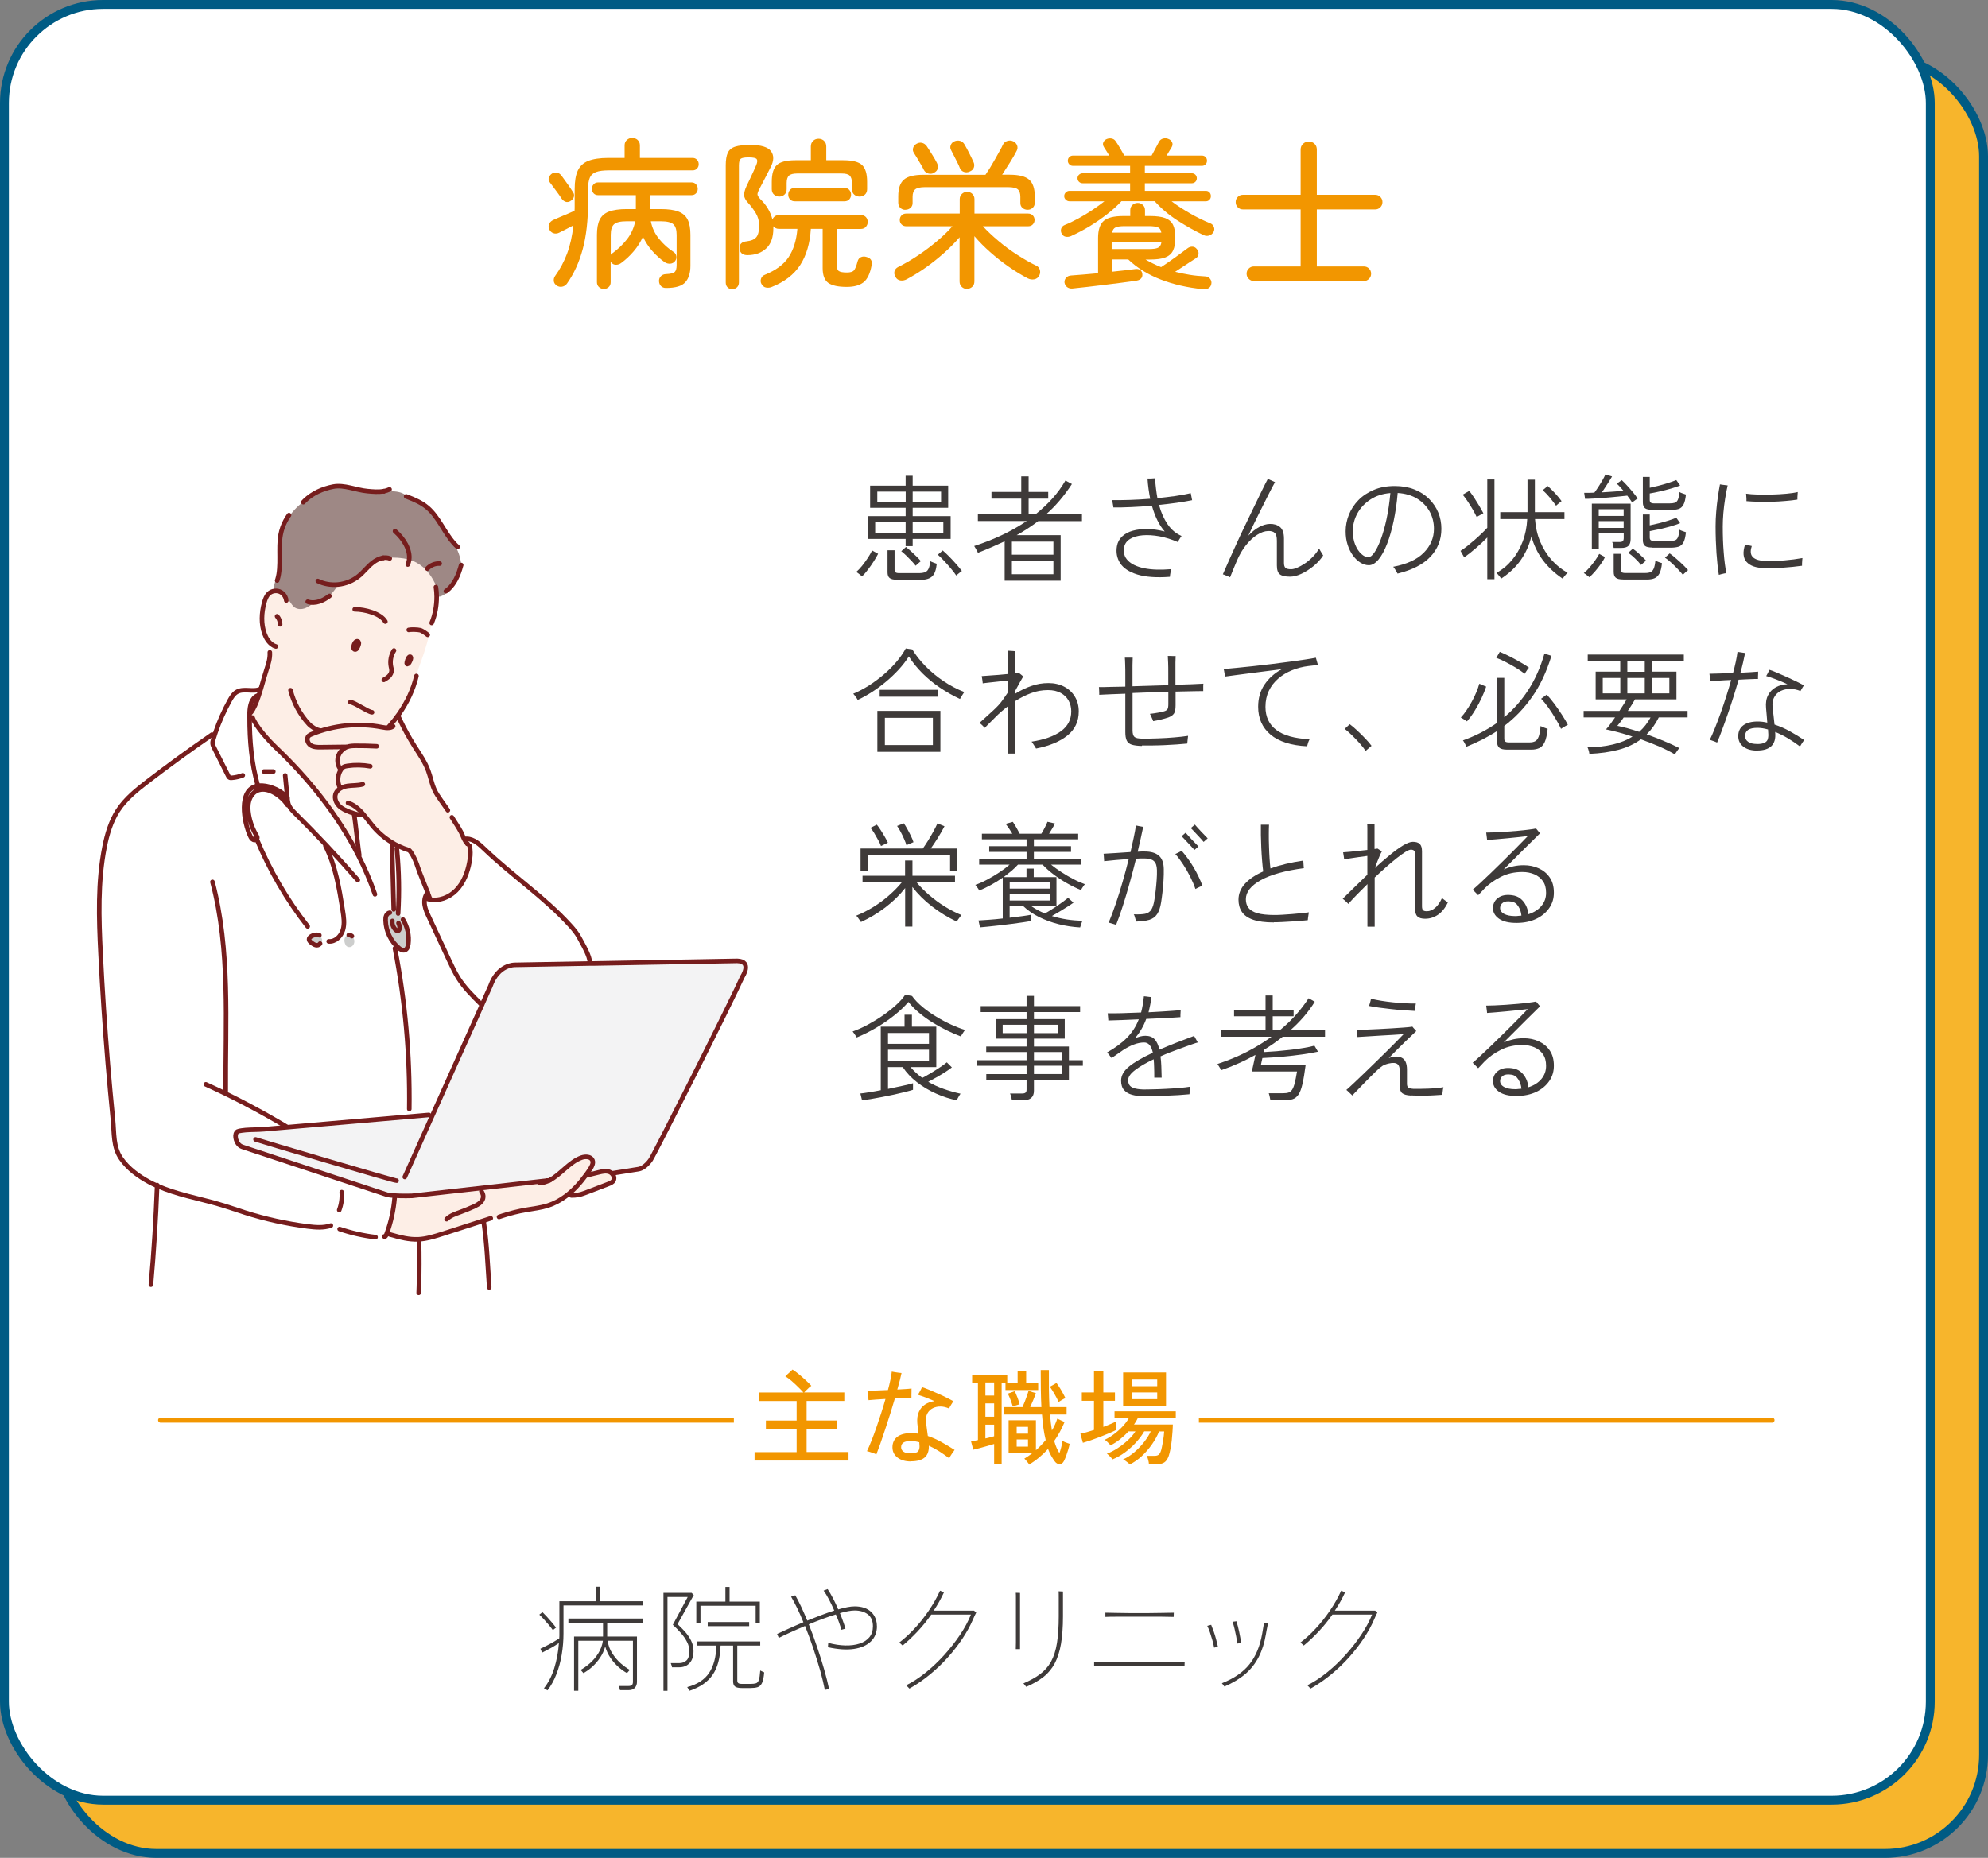 <?xml version="1.0" encoding="UTF-8"?>
<svg id="_レイヤー_2" data-name="レイヤー 2" xmlns="http://www.w3.org/2000/svg" viewBox="0 0 291.1 272.1">
  <rect x="0" y="0" width="291.1" height="272.1" fill="#808080" stroke="none"/>
  <defs>
    <style>
      .cls-1 {
        fill: #3e3a39;
      }

      .cls-2 {
        fill: #9e8885;
      }

      .cls-3 {
        stroke: #761d1d;
        stroke-width: .67px;
      }

      .cls-3, .cls-4, .cls-5 {
        fill: none;
      }

      .cls-3, .cls-5 {
        stroke-linecap: round;
        stroke-linejoin: round;
      }

      .cls-6 {
        fill: #cdcecd;
      }

      .cls-7 {
        fill: #fff;
      }

      .cls-4 {
        stroke: #005b84;
        stroke-miterlimit: 10;
        stroke-width: 1.3px;
      }

      .cls-8 {
        fill: #fdeee6;
      }

      .cls-5 {
        stroke: #f29600;
        stroke-width: .74px;
      }

      .cls-9 {
        fill: #f29600;
      }

      .cls-10 {
        fill: #f3f3f4;
      }

      .cls-11 {
        fill: #f7b52c;
      }
    </style>
  </defs>
  <g id="_レイヤー_1-2" data-name="レイヤー 1">
    <g>
      <g>
        <rect class="cls-11" x="8.45" y="8.45" width="282" height="263" rx="14.44" ry="14.44"/>
        <rect class="cls-4" x="8.45" y="8.45" width="282" height="263" rx="14.44" ry="14.44"/>
        <rect class="cls-7" x=".65" y=".65" width="282" height="263" rx="14.44" ry="14.44"/>
        <rect class="cls-4" x=".65" y=".65" width="282" height="263" rx="14.44" ry="14.44"/>
      </g>
      <path class="cls-1" d="M80.95,238.74c-.17-.24-.37-.49-.6-.77-.23-.28-.47-.55-.71-.81s-.46-.49-.67-.68l.46-.37c.18.17.39.39.63.65s.48.54.73.83.45.55.63.79l-.47.37ZM80.16,247.56l-.51-.3c.64-.8,1.15-1.78,1.51-2.94s.59-2.39.68-3.68c-.36.25-.77.5-1.22.75-.46.25-.87.47-1.24.65l-.25-.57c.28-.14.59-.29.93-.46s.67-.35,1-.54c.33-.19.6-.36.83-.51.01-.12.02-.25.02-.36v-5.08h5.32v-2.13h.61v2.13h6.33v.61h-11.66v4.12c0,1.05-.09,2.08-.26,3.1-.17,1.02-.43,1.97-.78,2.86-.34.89-.78,1.68-1.31,2.37ZM84.06,247.63v-7.94h4.24v-2.03h-5.07v-.61h10.88v.61h-5.2v2.03h4.36v6.64c0,.34-.1.63-.3.86s-.52.35-.96.35h-1.23c-.01-.09-.04-.2-.08-.32s-.08-.22-.1-.29h1.42c.24,0,.41-.05.51-.14s.15-.25.15-.46v-6.03h-3.7c.09.67.31,1.28.67,1.84s.77,1.05,1.23,1.46c.47.41.92.74,1.34.97l-.41.47c-.43-.24-.86-.54-1.28-.92-.43-.38-.81-.82-1.15-1.32-.34-.5-.59-1.05-.76-1.65-.17.6-.42,1.15-.76,1.65-.34.5-.72.94-1.14,1.32-.42.38-.85.68-1.29.92l-.41-.47c.44-.24.89-.56,1.36-.97.47-.41.88-.9,1.23-1.46s.58-1.18.67-1.84h-3.6v7.33h-.61Z"/>
      <path class="cls-1" d="M97.15,247.63v-14.34h4.12l.32.32-2.38,4.26c.36.33.72.69,1.08,1.09.36.4.66.84.9,1.31.24.47.36.99.36,1.55,0,.75-.19,1.34-.57,1.75-.38.41-.89.62-1.55.62h-1.03c-.01-.09-.04-.2-.08-.32s-.08-.22-.1-.29h1.22c.45,0,.81-.13,1.09-.4.28-.26.41-.72.41-1.36,0-.46-.11-.91-.34-1.35-.22-.44-.52-.87-.89-1.29-.37-.42-.76-.83-1.19-1.21l2.18-4.07h-2.96v13.74h-.61ZM100.97,247.63l-.34-.54c1.48-.39,2.54-1.09,3.21-2.09.66-1,1.02-2.33,1.06-3.99h-2.86v-.61h9.28v.61h-3.36v5.1c0,.18.04.31.14.39.09.08.28.12.56.12h1.23c.35,0,.62-.03.81-.09.19-.06.33-.23.42-.5.09-.27.16-.73.2-1.37.08.04.17.09.29.14s.21.09.29.13c-.06.73-.17,1.26-.33,1.58s-.38.52-.66.6c-.28.08-.62.12-1.02.12h-1.27c-.45,0-.77-.07-.97-.21s-.3-.4-.3-.79v-5.22h-1.84c-.05,1.79-.43,3.22-1.15,4.27s-1.85,1.84-3.4,2.35ZM101.96,237.71v-3.14h4.26v-2.15h.61v2.15h4.43v3.14h-.61v-2.53h-8.08v2.53h-.61ZM103.63,238.17v-.61h6.07v.61h-6.07Z"/>
      <path class="cls-1" d="M128.41,238.17c0,.9-.29,1.64-.88,2.22-.59.58-1.42.95-2.49,1.11-1.08.16-2.35.07-3.81-.25l.05-.64c.88.24,1.71.36,2.49.38.78.02,1.48-.07,2.09-.27s1.09-.51,1.44-.93c.35-.42.52-.96.52-1.61,0-.78-.25-1.36-.74-1.74-.5-.38-1.14-.57-1.93-.57-.27,0-.59.03-.96.1s-.77.16-1.2.29c.16.38.3.77.44,1.15.14.38.26.75.37,1.12l-.59.17c-.1-.35-.22-.71-.36-1.1-.13-.38-.29-.77-.46-1.15-.61.18-1.25.4-1.93.65-.68.25-1.35.52-2.03.8.43,1.07.84,2.18,1.22,3.33.39,1.15.74,2.25,1.04,3.31.3,1.06.54,2,.71,2.84l-.62.12c-.16-.83-.39-1.77-.68-2.82-.3-1.05-.64-2.13-1.01-3.26-.38-1.13-.78-2.22-1.21-3.28-.72.3-1.41.61-2.08.91-.67.3-1.25.58-1.76.84l-.25-.58c.41-.19.95-.44,1.63-.75.68-.31,1.42-.63,2.22-.97-.29-.72-.59-1.4-.9-2.04s-.61-1.2-.9-1.7l.61-.2c.28.48.57,1.04.87,1.68s.59,1.31.89,2.02c.67-.27,1.33-.53,2.01-.79.68-.26,1.32-.48,1.94-.68-.25-.57-.51-1.12-.78-1.63s-.53-.94-.78-1.29l.59-.22c.53.81,1.05,1.8,1.55,2.97.46-.13.9-.24,1.31-.32.41-.08.77-.12,1.09-.12,1.05,0,1.85.27,2.42.81.56.54.84,1.24.84,2.09Z"/>
      <path class="cls-1" d="M142.94,236.18c-.08.15-.16.31-.24.49-.08.18-.16.36-.24.54-.38.89-.89,1.81-1.51,2.75-.62.94-1.34,1.86-2.15,2.77-.81.91-1.7,1.75-2.65,2.53s-1.95,1.47-2.99,2.05l-.47-.49c.96-.47,1.91-1.09,2.87-1.87.96-.77,1.86-1.63,2.72-2.58.86-.95,1.62-1.93,2.3-2.94s1.21-2,1.59-2.96h-5.81c-.63.9-1.31,1.74-2.04,2.51s-1.44,1.44-2.15,2.02l-.49-.44c.73-.55,1.47-1.22,2.21-2.02.74-.79,1.44-1.67,2.09-2.62s1.21-1.93,1.67-2.95l.57.25c-.42.92-.92,1.81-1.5,2.67h5.9l.32.27Z"/>
      <path class="cls-1" d="M149.36,241.53h-.62c.01-.21.02-.54.02-.98v-3.24c0-.6,0-1.17,0-1.72,0-.55,0-1.03,0-1.44s0-.7-.02-.87l.62.02v3.76c0,.62,0,1.24,0,1.83s0,1.13,0,1.6v1.06ZM155.65,233.09v3.63c0,1.58-.1,2.92-.29,4.04s-.5,2.06-.91,2.85c-.42.78-.97,1.45-1.66,1.99-.69.54-1.53,1.03-2.52,1.45l-.41-.51c.97-.41,1.79-.86,2.45-1.36.66-.5,1.2-1.11,1.6-1.84.4-.73.69-1.63.86-2.7.17-1.08.26-2.38.26-3.91v-2.77c0-.42,0-.71-.02-.9l.62.03Z"/>
      <path class="cls-1" d="M173.47,243.37l-.02.62h-4.18c-.88,0-1.79,0-2.71,0-.92,0-1.81,0-2.65,0s-1.59,0-2.24,0-1.13.01-1.46.03v-.62c.33.01.81.02,1.45.03.64,0,1.39,0,2.24,0h2.66c.92,0,1.83,0,2.71,0,.88,0,1.69-.02,2.42-.03s1.32-.03,1.77-.04ZM171.88,236.19l-.02.62c-.46-.01-1.04-.02-1.73-.03-.69,0-1.44,0-2.23,0h-2.36c-.78,0-1.49,0-2.13,0-.64,0-1.16.01-1.55.03v-.62c.38.01.9.02,1.56.03.66.01,1.38.02,2.17.03.79,0,1.58,0,2.38,0,.8,0,1.54-.01,2.23-.03.69-.01,1.24-.02,1.67-.03Z"/>
      <path class="cls-1" d="M178.35,241.18l-.57.13c-.06-.33-.14-.68-.25-1.07-.11-.39-.23-.77-.35-1.14-.13-.37-.26-.7-.4-.98l.57-.15c.12.29.25.63.38,1,.13.38.25.76.35,1.15s.19.74.26,1.06ZM185.66,237.75c-.01.09-.04.24-.08.46s-.09.43-.13.65-.07.39-.09.52c-.21,1.25-.56,2.35-1.05,3.3s-1.13,1.78-1.95,2.48-1.84,1.32-3.07,1.85l-.37-.49c1.77-.69,3.11-1.61,4.04-2.78s1.54-2.66,1.86-4.47c.02-.14.05-.31.09-.53.04-.22.08-.44.11-.65s.06-.36.07-.44l.57.1ZM181.73,240.64l-.57.07c-.02-.28-.07-.62-.14-1s-.16-.78-.25-1.17-.19-.73-.29-1.02l.57-.07c.15.46.28.99.41,1.59.13.6.22,1.13.26,1.6Z"/>
      <path class="cls-1" d="M201.68,236.18c-.08.15-.16.31-.24.49-.08.18-.16.36-.24.54-.38.89-.89,1.81-1.51,2.75-.62.94-1.34,1.86-2.15,2.77-.81.91-1.7,1.75-2.65,2.53s-1.95,1.47-2.99,2.05l-.47-.49c.96-.47,1.91-1.09,2.87-1.87.96-.77,1.86-1.63,2.72-2.58.86-.95,1.62-1.93,2.3-2.94s1.21-2,1.59-2.96h-5.81c-.63.9-1.31,1.74-2.04,2.51s-1.44,1.44-2.15,2.02l-.49-.44c.73-.55,1.47-1.22,2.21-2.02.74-.79,1.44-1.67,2.09-2.62s1.21-1.93,1.67-2.95l.57.25c-.42.92-.92,1.81-1.5,2.67h5.9l.32.27Z"/>
      <path class="cls-1" d="M126.23,84.42s-.13-.12-.25-.21c-.12-.1-.24-.19-.36-.28s-.21-.14-.25-.15c.28-.24.57-.55.88-.93.3-.38.59-.78.85-1.18s.46-.75.6-1.05l.88.49c-.17.34-.39.71-.65,1.12-.26.41-.54.81-.84,1.2-.29.39-.58.72-.86.99ZM132.61,79.99v-1.06h-5.52v-3.34h5.52v-1.22h-5.2v-3.24h5.2v-1.45h1.03v1.45h5.2v3.24h-5.2v1.22h5.56v3.34h-5.56v1.06h-1.03ZM128.15,78.05h4.46v-1.57h-4.46v1.57ZM128.46,73.49h4.16v-1.49h-4.16v1.49ZM131.36,84.91c-.52,0-.88-.08-1.09-.25-.21-.17-.31-.45-.31-.84v-3.23h1.03v2.84c0,.17.04.3.13.38.08.08.26.13.52.13h2.99c.56,0,.95-.13,1.17-.38.22-.25.36-.71.41-1.38.11.07.27.14.46.21s.36.13.5.18c-.09.9-.32,1.52-.68,1.85s-.91.5-1.64.5h-3.5ZM134.08,82.86c-.15-.2-.35-.44-.61-.71-.26-.27-.52-.54-.79-.8s-.51-.47-.71-.62l.69-.62c.21.17.46.38.73.62.27.25.54.5.79.75.26.25.48.49.66.7-.03.02-.11.08-.22.19-.11.1-.22.2-.33.29-.11.1-.18.16-.21.19ZM133.64,73.49h4.16v-1.49h-4.16v1.49ZM133.64,78.05h4.49v-1.57h-4.49v1.57ZM140.01,84.28c-.16-.25-.39-.56-.71-.94-.32-.38-.65-.76-1-1.14-.36-.38-.68-.7-.97-.96l.71-.62c.27.23.58.52.94.88.35.36.7.73,1.04,1.12s.61.72.83,1.01c-.05.02-.13.08-.25.18-.12.1-.24.19-.36.29-.12.09-.19.16-.23.19Z"/>
      <path class="cls-1" d="M147.11,85.04v-5.76c-.62.29-1.26.58-1.91.86s-1.32.56-2.01.83c-.01-.06-.06-.16-.13-.3s-.16-.28-.24-.42c-.08-.14-.14-.23-.17-.28,1.43-.46,2.79-1,4.08-1.61,1.29-.61,2.49-1.3,3.61-2.05h-7.15v-1h6.35v-2.28h-4.36v-.98h4.36v-2.28h1.08v2.28h2.87v.98h-2.87v2.28h1.03c.9-.72,1.72-1.49,2.46-2.31.74-.82,1.37-1.7,1.9-2.62l.95.51c-.58.88-1.17,1.68-1.8,2.42s-1.28,1.4-1.97,2.01h5.24v1h-6.4c-.99.75-2.04,1.44-3.16,2.06h6.44v6.67h-8.19ZM148.17,81.24h6.08v-1.91h-6.08v1.91ZM148.17,84.1h6.08v-1.96h-6.08v1.96Z"/>
      <path class="cls-1" d="M171.3,84.48c-1.98.15-3.57.03-4.77-.34-1.2-.37-2.04-.93-2.51-1.66-.47-.74-.63-1.57-.47-2.49.1-.56.35-1.04.76-1.42.41-.38.93-.67,1.56-.84.64-.18,1.35-.26,2.15-.25s1.64.14,2.53.36c-.8-.9-1.42-2.16-1.88-3.77-1.04.09-2.05.16-3.04.2-.99.05-1.86.06-2.6.05,0-.04-.01-.14-.04-.29-.03-.15-.05-.3-.08-.46-.02-.16-.04-.26-.07-.32.73.01,1.59,0,2.57-.03.98-.03,1.98-.09,3.01-.17-.09-.46-.17-.94-.24-1.44-.07-.5-.12-1-.15-1.52h.34c.15,0,.3,0,.45-.02.15-.01.26-.02.31-.02.07,1.05.19,2.02.35,2.91.92-.09,1.81-.2,2.66-.32s1.59-.26,2.22-.41c.01.06.03.16.06.3.03.15.06.29.08.43s.05.24.06.3c-.65.13-1.4.26-2.24.38s-1.71.22-2.61.31c.3,1.12.73,2.06,1.27,2.85.54.78,1.22,1.35,2.03,1.7-.03.04-.09.13-.17.25-.08.12-.16.25-.23.37s-.12.21-.14.27c-.9-.39-1.8-.67-2.69-.84-.9-.16-1.71-.21-2.46-.15-.74.06-1.36.24-1.85.54-.49.3-.78.71-.87,1.24-.13.77.05,1.41.57,1.93.51.52,1.31.9,2.38,1.12,1.08.22,2.39.26,3.95.13-.02.07-.05.18-.08.34-.03.16-.06.31-.08.46-.02.15-.03.25-.03.3Z"/>
      <path class="cls-1" d="M180.11,84.54c-.07-.03-.17-.08-.32-.14-.15-.06-.29-.12-.43-.18-.14-.06-.24-.09-.3-.1.26-.61.57-1.31.92-2.1.36-.79.74-1.64,1.15-2.54s.83-1.8,1.27-2.7c.43-.91.85-1.78,1.26-2.62s.78-1.61,1.12-2.31c.34-.7.63-1.27.87-1.72.04.02.14.07.29.14s.3.13.45.2c.15.07.26.11.31.14-.28.51-.64,1.18-1.06,2.02-.43.84-.89,1.76-1.38,2.76-.5,1-.99,2.02-1.47,3.06.5-.53,1.02-.95,1.56-1.25.55-.3,1.08-.46,1.6-.47.6-.01,1.09.14,1.48.46s.58.88.58,1.69v3.56c0,.36.08.61.23.74.15.13.42.19.82.19.24,0,.53-.07.88-.22.35-.15.72-.35,1.12-.62.4-.26.78-.58,1.15-.96.37-.37.68-.78.95-1.23.02.06.08.16.16.3.08.15.17.29.26.43.09.14.15.23.17.28-.38.59-.86,1.11-1.44,1.58s-1.17.84-1.77,1.12c-.61.28-1.16.41-1.64.41-.69,0-1.18-.11-1.48-.33-.3-.22-.45-.66-.45-1.31v-3.63c0-.56-.1-.94-.31-1.14s-.53-.29-.95-.28c-.51.01-1.04.19-1.61.55-.57.35-1.11.86-1.64,1.51-.52.65-.98,1.43-1.36,2.33-.19.46-.37.88-.53,1.27-.16.38-.31.75-.45,1.12Z"/>
      <path class="cls-1" d="M204.64,84.01c-.02-.06-.08-.16-.16-.3-.08-.14-.17-.28-.26-.42-.09-.14-.16-.23-.22-.28,1.99-.37,3.49-1.06,4.48-2.06.99-1,1.49-2.17,1.49-3.5,0-.92-.21-1.77-.63-2.53s-1.03-1.39-1.82-1.88c-.79-.49-1.74-.77-2.86-.84-.12,1.45-.32,2.82-.59,4.1s-.59,2.4-.97,3.37c-.38.97-.79,1.73-1.25,2.28s-.93.83-1.41.83c-.41,0-.81-.12-1.22-.37-.41-.25-.77-.59-1.1-1.04-.33-.44-.59-.97-.79-1.58-.2-.61-.29-1.27-.29-1.98,0-.82.16-1.63.47-2.42.32-.79.78-1.5,1.39-2.13.61-.63,1.37-1.13,2.26-1.51s1.92-.57,3.08-.57c1.07,0,2.02.17,2.86.5s1.55.79,2.15,1.38c.59.59,1.04,1.25,1.35,2,.31.75.46,1.55.46,2.39,0,1.6-.54,2.96-1.61,4.09s-2.68,1.95-4.81,2.47ZM200.38,81.6c.26,0,.55-.22.86-.67.31-.44.63-1.08.94-1.91.31-.83.59-1.82.84-2.96.25-1.15.44-2.43.57-3.85-1.12.09-2.08.4-2.91.94-.82.54-1.46,1.21-1.91,2.02-.45.81-.68,1.69-.68,2.64,0,.74.12,1.4.35,1.97.24.57.53,1.02.89,1.34.35.33.7.49,1.04.49Z"/>
      <path class="cls-1" d="M217.78,84.84v-6.12c-.48.5-1.03,1-1.63,1.53-.6.52-1.19.98-1.75,1.38l-.54-.95c.29-.18.62-.41.97-.69.35-.28.71-.58,1.08-.9.37-.32.71-.64,1.04-.95.33-.31.6-.59.83-.84v-7.08h1.05v14.61h-1.05ZM216.23,75.72c-.16-.34-.35-.7-.58-1.1-.23-.39-.47-.78-.73-1.17-.25-.38-.5-.72-.74-1l.96-.56c.24.3.48.65.74,1.04.25.39.5.78.73,1.17.23.39.43.75.6,1.07-.04.02-.14.07-.28.15-.14.08-.28.16-.41.23-.14.07-.23.13-.29.16ZM219.81,84.75c-.03-.07-.1-.16-.19-.28-.1-.12-.19-.23-.29-.35-.1-.11-.17-.19-.21-.22.87-.47,1.63-1.1,2.28-1.88.65-.78,1.17-1.68,1.56-2.7s.61-2.12.67-3.3h-3.95v-1.01h3.99v-4.76h1.08v4.76h4.33v1.01h-4.31c.08,1.18.33,2.28.75,3.29.42,1.01.98,1.91,1.68,2.7.7.78,1.48,1.41,2.35,1.88-.06.03-.14.11-.24.23-.1.12-.2.24-.29.35-.09.12-.16.21-.2.28-1.19-.8-2.17-1.72-2.93-2.75-.76-1.04-1.31-2.19-1.65-3.45-.3,1.26-.82,2.41-1.54,3.45-.72,1.04-1.68,1.95-2.89,2.75ZM227.85,74.06c-.25-.35-.55-.73-.89-1.16-.35-.42-.7-.79-1.06-1.11l.73-.61c.39.35.77.72,1.13,1.12.36.39.66.76.9,1.1-.05.02-.12.08-.23.17s-.21.18-.32.27c-.11.09-.19.16-.25.22Z"/>
      <path class="cls-1" d="M232.73,84.54s-.11-.1-.23-.19-.23-.19-.35-.27c-.11-.08-.19-.13-.24-.14.28-.22.57-.5.86-.84s.56-.68.81-1.03c.25-.35.44-.67.59-.95l.84.46c-.12.29-.32.63-.59,1.01s-.56.75-.87,1.11c-.31.36-.59.64-.84.85ZM238.99,73.59c-.17-.27-.41-.6-.71-1-.38.05-.86.1-1.44.15-.58.06-1.17.11-1.79.16-.62.05-1.19.09-1.72.12-.53.03-.94.04-1.23.04l-.13-.88c.22,0,.46,0,.71,0,.25,0,.51-.01.78-.03.16-.2.34-.47.56-.8s.42-.67.62-1.01c.2-.34.34-.63.43-.85l.98.29c-.09.16-.22.38-.39.65-.17.28-.35.56-.55.86-.2.3-.38.57-.55.82.56-.03,1.12-.07,1.68-.11.56-.04,1.05-.08,1.48-.13-.18-.2-.35-.4-.52-.58-.16-.19-.32-.33-.46-.45l.73-.52c.23.2.49.47.79.8.3.33.6.67.88,1.01.28.34.5.64.66.9-.04.01-.12.06-.24.14-.11.08-.23.17-.34.25-.11.08-.19.13-.22.17ZM233.09,80.36v-6.59h5.68v5.2c0,.44-.11.76-.32.97s-.57.31-1.06.31h-1.1c-.02-.12-.05-.28-.09-.46-.04-.18-.08-.32-.13-.41h1.08c.23,0,.38-.04.47-.13.09-.08.14-.23.14-.45v-.74h-3.65v2.28h-1.01ZM234.1,75.56h3.65v-.98h-3.65v.98ZM234.1,77.32h3.65v-1h-3.65v1ZM237.69,84.87c-.52,0-.88-.08-1.09-.25-.21-.17-.31-.46-.31-.86v-2.65h1.03v2.3c0,.17.04.3.13.38.08.08.26.13.51.13h2.97c.32,0,.57-.04.77-.14.2-.09.35-.26.46-.52.11-.26.19-.65.24-1.17.11.08.27.15.46.22.2.07.36.12.5.17-.07.68-.19,1.19-.38,1.53-.19.34-.43.57-.73.69-.3.12-.67.18-1.1.18h-3.46ZM240.29,82.74c-.25-.32-.54-.64-.88-.96-.34-.33-.67-.6-1-.81l.68-.61c.3.21.64.49,1.01.83.37.34.68.64.93.91l-.74.64ZM241.94,74.67c-.52,0-.88-.08-1.08-.25-.2-.17-.3-.45-.3-.84v-3.73h1.01v1.59c.43-.09.88-.2,1.36-.32.48-.12.94-.26,1.38-.4.44-.14.82-.28,1.15-.41l.56.79c-.38.16-.84.31-1.36.46-.52.15-1.06.29-1.6.41-.54.12-1.04.23-1.49.3v.95c0,.17.04.3.13.38.09.08.26.13.51.13h2.25c.32,0,.57-.03.77-.09.2-.06.35-.21.46-.45.11-.24.18-.61.23-1.13.11.07.26.13.46.2s.36.12.49.17c-.07.68-.19,1.17-.37,1.5-.18.32-.42.53-.72.62s-.66.13-1.09.13h-2.74ZM241.94,80.19c-.52,0-.88-.08-1.08-.25-.2-.17-.3-.45-.3-.84v-3.75h1.01v1.59c.43-.09.88-.19,1.36-.31.48-.12.94-.25,1.38-.39.44-.14.82-.28,1.15-.41l.56.79c-.38.16-.84.31-1.36.46-.52.15-1.06.29-1.6.41-.54.12-1.04.22-1.49.3v.93c0,.17.04.29.13.38.09.08.26.13.51.13h2.25c.32,0,.57-.03.77-.08.2-.06.35-.2.46-.44.11-.24.18-.61.23-1.13.11.07.26.13.46.2.19.07.36.12.49.17-.07.68-.19,1.17-.37,1.5-.18.32-.42.53-.72.62-.3.09-.66.14-1.09.14h-2.74ZM246.42,84.18c-.17-.21-.41-.48-.72-.81-.31-.33-.64-.65-.98-.96-.34-.32-.65-.56-.92-.74l.69-.62c.18.12.4.29.65.5.25.21.51.43.78.68s.51.48.73.7.41.42.54.57c-.04.02-.12.08-.24.19-.11.1-.22.2-.33.3-.11.1-.18.17-.21.2Z"/>
      <path class="cls-1" d="M251.69,84.2c-.15-.91-.26-1.98-.35-3.2-.08-1.22-.13-2.53-.13-3.91,0-.68.03-1.38.09-2.12.06-.74.14-1.46.24-2.15s.2-1.32.31-1.88c.06.01.16.03.32.05.16.02.32.04.47.06.16.02.27.03.34.04-.13.57-.26,1.21-.37,1.92-.11.7-.2,1.41-.26,2.12-.06.71-.09,1.38-.09,1.99,0,1.33.04,2.59.14,3.79.09,1.2.22,2.21.39,3.03-.06,0-.16.02-.32.05-.16.03-.31.07-.46.11-.15.04-.26.07-.31.09ZM258.35,83.2c-1.21-.02-2.07-.32-2.59-.89-.52-.57-.6-1.42-.23-2.56l.98.22c-.2.6-.2,1.07,0,1.42.28.47.94.73,1.98.76.97.02,1.91,0,2.83-.08.92-.08,1.79-.19,2.61-.34-.01.04-.02.15-.03.31-.01.16-.02.33-.03.49,0,.16,0,.27,0,.33-.9.12-1.82.22-2.75.28-.94.06-1.85.08-2.75.06ZM255.73,73.42c.01-.08.01-.2,0-.35-.01-.16-.02-.32-.03-.47,0-.16-.01-.26-.03-.3.46.07,1.03.11,1.69.13.67.02,1.36.03,2.1,0,.73-.02,1.43-.06,2.1-.12.67-.06,1.23-.14,1.68-.25,0,.06,0,.16-.02.32-.01.16-.02.31-.03.46,0,.15,0,.26,0,.33-.48.08-1.05.15-1.71.2-.65.06-1.33.1-2.03.12-.7.02-1.38.02-2.03,0s-1.22-.05-1.71-.09Z"/>
      <path class="cls-1" d="M125.58,102.51c-.02-.07-.08-.17-.17-.3-.09-.13-.18-.25-.27-.37-.09-.12-.16-.2-.2-.24.74-.3,1.49-.7,2.25-1.17.75-.48,1.48-1.02,2.18-1.61s1.33-1.22,1.89-1.88,1.02-1.32,1.37-1.97l.95.14c.5.82,1.13,1.63,1.91,2.43s1.65,1.53,2.63,2.19c.97.66,2,1.2,3.08,1.63-.03.04-.1.14-.19.28-.09.14-.18.28-.26.42-.08.14-.14.25-.18.31-1-.46-1.97-1.01-2.91-1.64-.94-.63-1.79-1.33-2.58-2.11-.78-.78-1.45-1.6-2-2.48-.39.63-.88,1.26-1.44,1.88-.57.62-1.19,1.22-1.86,1.78-.67.56-1.36,1.08-2.08,1.54s-1.42.86-2.12,1.18ZM128.47,110.11v-6h9.23v6h-9.23ZM128.81,102.04v-1.01h8.53v1.01h-8.53ZM129.57,109.12h7.03v-3.99h-7.03v3.99Z"/>
      <path class="cls-1" d="M147.63,110.35v-6.94c-.69.52-1.32,1.06-1.89,1.64l-1.55,1.55c-.07-.09-.19-.21-.35-.37-.17-.16-.31-.28-.42-.35.32-.28.64-.58.97-.88s.67-.61,1.02-.93c.56-.51,1.03-1.01,1.39-1.52s.64-.91.84-1.22v-1.67c-.43.04-.89.1-1.39.15-.5.06-.96.11-1.38.15-.42.05-.75.08-.97.12,0-.07-.01-.17-.03-.32s-.04-.3-.07-.45c-.02-.15-.04-.25-.05-.29.29-.02.66-.05,1.09-.08s.9-.06,1.39-.1c.5-.04.96-.08,1.4-.13v-2.15c0-.28,0-.53,0-.75,0-.22-.01-.39-.03-.51.04,0,.15,0,.31.02.16.01.33.02.49.03.16.01.26.02.28.03,0,.06,0,.19,0,.41,0,.21-.01.46-.02.74,0,.28,0,.54,0,.78v1.31c.1-.02.2-.04.29-.04.09,0,.17-.01.24-.03.06.04.17.13.33.26.16.13.27.22.31.26-.09.15-.24.41-.46.8s-.45.81-.7,1.28v.44c.74-.46,1.52-.84,2.33-1.12.81-.29,1.65-.43,2.52-.43s1.65.18,2.31.53c.67.35,1.19.84,1.56,1.46.38.62.57,1.34.57,2.16,0,1.46-.55,2.64-1.66,3.53s-2.64,1.53-4.59,1.91c-.03-.07-.1-.17-.19-.31l-.27-.42c-.09-.14-.16-.23-.2-.28,1.85-.28,3.28-.79,4.29-1.52,1.01-.73,1.52-1.7,1.52-2.91,0-.59-.13-1.11-.39-1.58-.26-.47-.64-.84-1.15-1.12-.51-.28-1.13-.42-1.86-.42-.88,0-1.72.15-2.52.46-.8.3-1.56.69-2.28,1.15v7.69h-1.01Z"/>
      <path class="cls-1" d="M167.21,109.25c-.64-.01-1.14-.08-1.5-.19-.35-.12-.6-.32-.73-.62-.14-.29-.2-.7-.2-1.23v-5.61c-.75.02-1.46.05-2.11.08s-1.22.06-1.71.08c0-.06,0-.16,0-.32,0-.16-.01-.32-.02-.48s-.01-.27-.03-.33c.47,0,1.04,0,1.71-.03.66-.02,1.38-.03,2.16-.04v-1.67c0-.53,0-1.04-.02-1.53-.01-.49-.03-.84-.05-1.04.07,0,.18,0,.35,0,.16,0,.33,0,.49,0h.31c-.01.27-.02.64-.03,1.12,0,.48,0,.95,0,1.43v1.64c.86-.02,1.73-.05,2.63-.08s1.77-.05,2.61-.08v-1.79c0-.56,0-1.06-.02-1.49-.01-.43-.03-.76-.05-1,.07,0,.18,0,.35,0,.16,0,.33.01.49.02s.27,0,.31,0c-.01.21-.02.54-.03.96,0,.43,0,.92,0,1.47v1.77c.89-.02,1.69-.05,2.41-.08.71-.03,1.28-.05,1.68-.08-.01.06-.02.16-.02.32,0,.16,0,.31,0,.46v.31c-.44,0-1.01,0-1.71.02-.7.01-1.48.03-2.34.05v2.01c0,.57-.08.98-.24,1.21-.16.23-.43.42-.83.57-.63.21-1.37.39-2.21.54-.01-.06-.05-.16-.12-.31-.07-.15-.13-.3-.2-.46-.07-.15-.12-.25-.17-.3.39-.04.79-.1,1.18-.17.39-.07.7-.13.91-.2.24-.07.4-.17.49-.31.09-.14.13-.39.13-.75v-1.79c-.84.01-1.71.03-2.61.07-.9.03-1.77.07-2.63.1v5.47c0,.47.09.79.28.96s.59.25,1.21.25c.69,0,1.43-.01,2.24-.04.8-.03,1.6-.07,2.37-.14.78-.06,1.45-.14,2.03-.23-.01.06-.03.17-.04.33s-.03.32-.05.48c-.02.16-.03.26-.03.32-.45.04-.96.09-1.54.13-.57.04-1.16.07-1.77.1-.6.03-1.19.04-1.77.05s-1.09,0-1.55,0Z"/>
      <path class="cls-1" d="M191.41,109.3c-2.38-.12-4.17-.7-5.37-1.71-1.21-1.02-1.81-2.38-1.81-4.08,0-1.25.31-2.33.93-3.25s1.46-1.67,2.53-2.25c-.78.1-1.57.2-2.37.3-.8.1-1.58.2-2.34.3s-1.44.19-2.07.27c-.62.08-1.14.16-1.55.21,0-.06-.01-.16-.03-.32-.02-.16-.05-.32-.08-.48s-.05-.27-.08-.31c.5-.03,1.12-.09,1.86-.16.74-.07,1.56-.16,2.44-.25.88-.1,1.78-.2,2.7-.31.92-.11,1.8-.23,2.64-.34s1.61-.22,2.28-.32,1.21-.19,1.59-.27c.02.06.05.16.09.31.04.15.08.31.13.46.04.16.08.26.1.32-.2.01-.41.03-.62.04-.21.02-.48.05-.79.09-.84.1-1.65.31-2.41.62-.76.31-1.43.71-2.01,1.22-.58.5-1.04,1.09-1.37,1.78-.33.69-.5,1.47-.5,2.35,0,1.46.53,2.6,1.6,3.4s2.68,1.25,4.86,1.35c-.03.06-.08.16-.14.3s-.1.29-.14.43-.06.25-.08.31Z"/>
      <path class="cls-1" d="M199.96,110c-.19-.33-.47-.7-.84-1.11s-.75-.81-1.15-1.2c-.4-.39-.76-.7-1.07-.94l.74-.68c.34.25.72.57,1.13.96.42.39.81.78,1.19,1.18.38.4.67.74.87,1.02l-.88.76Z"/>
      <path class="cls-1" d="M214.81,105.65s-.13-.09-.26-.17c-.13-.08-.26-.16-.38-.24-.12-.08-.21-.13-.27-.15.27-.28.54-.62.82-1.03.28-.41.54-.84.79-1.29.25-.46.47-.91.66-1.37s.34-.88.44-1.26l1.01.42c-.17.51-.39,1.06-.67,1.66-.28.6-.59,1.19-.96,1.79-.36.6-.75,1.14-1.18,1.64ZM220.7,109.79c-.55,0-.94-.09-1.16-.28s-.33-.49-.33-.9v-1.54c-.69.45-1.41.86-2.15,1.24-.75.38-1.53.73-2.34,1.06-.01-.06-.05-.15-.12-.28-.07-.13-.14-.26-.21-.39-.07-.13-.13-.22-.18-.26.91-.33,1.79-.7,2.62-1.13.83-.43,1.63-.91,2.38-1.44v-6.59h1.06v5.76c1.34-1.12,2.51-2.44,3.51-3.98,1-1.54,1.79-3.31,2.37-5.33l1.03.32c-.72,2.34-1.66,4.35-2.83,6.01s-2.53,3.09-4.08,4.26v1.86c0,.18.04.32.13.41.09.09.27.14.54.14h3.04c.34,0,.61-.06.83-.18.21-.12.38-.35.51-.7.12-.35.21-.86.27-1.52.12.08.29.16.5.23.21.07.39.14.53.19-.09.86-.23,1.5-.43,1.93-.2.43-.46.73-.79.88s-.72.23-1.18.23h-3.53ZM223.26,98.68c-.37-.29-.81-.59-1.32-.9-.51-.3-1.01-.59-1.51-.84-.5-.26-.94-.46-1.33-.59l.51-.88c.26.1.58.25.97.43.39.19.79.39,1.21.62.42.23.81.45,1.18.67.37.22.68.42.91.6-.04.04-.11.13-.2.25s-.17.25-.25.37c-.08.12-.14.21-.17.27ZM228.58,106.75c-.21-.46-.48-.96-.81-1.51-.33-.55-.67-1.08-1.04-1.6-.37-.52-.72-.95-1.07-1.3l.83-.61c.35.37.72.83,1.12,1.36s.77,1.08,1.12,1.62c.36.55.64,1.03.85,1.44-.06.02-.16.08-.3.16-.15.08-.29.17-.42.25-.13.08-.23.14-.27.18Z"/>
      <path class="cls-1" d="M245.27,110.5c-.65-.39-1.42-.78-2.29-1.16-.87-.38-1.78-.73-2.71-1.06-.94.69-2.03,1.2-3.28,1.53-1.25.33-2.67.53-4.26.6,0-.07-.02-.17-.05-.3-.03-.13-.07-.27-.12-.41s-.08-.22-.1-.25c2.77-.03,4.97-.56,6.59-1.57-.69-.23-1.36-.43-2.02-.61-.66-.18-1.28-.33-1.87-.44.19-.2.4-.46.63-.77.23-.31.46-.64.7-.99h-4.6v-.95h5.24c.21-.33.41-.64.6-.93.19-.29.34-.55.46-.76h-4.54v-4.06h3.6v-1.57h-4.76v-.93h14.07v.93h-4.68v1.57h3.6v4.06h-6.07c-.16.27-.32.55-.5.84s-.36.57-.55.85h8.75v.95h-4.22c-.48.98-1.08,1.81-1.77,2.48.84.3,1.68.63,2.51.97s1.59.69,2.27,1.04c-.03.03-.1.12-.19.24-.1.13-.19.26-.28.4-.09.13-.15.23-.17.29ZM234.69,101.55h2.57v-2.26h-2.57v2.26ZM240.02,107.19c.67-.58,1.22-1.29,1.67-2.11h-3.94c-.17.25-.33.48-.49.68-.16.21-.3.39-.44.55.47.09.98.21,1.52.36.54.15,1.1.32,1.67.51ZM238.29,98.39h2.55v-1.57h-2.55v1.57ZM238.29,101.55h2.55v-2.26h-2.55v2.26ZM241.89,101.55h2.55v-2.26h-2.55v2.26Z"/>
      <path class="cls-1" d="M251.42,108.75c-.06-.03-.16-.08-.3-.13s-.29-.1-.44-.16-.25-.09-.32-.1c.24-.48.49-1.07.77-1.76.28-.69.55-1.43.84-2.22.28-.79.55-1.6.81-2.42.26-.82.5-1.61.71-2.37-.61.02-1.19.05-1.73.09-.55.04-.99.07-1.33.09,0-.06,0-.16-.03-.32-.02-.16-.03-.31-.05-.47-.02-.16-.03-.26-.04-.3.39-.01.9-.03,1.53-.04.62-.02,1.27-.04,1.93-.08.15-.54.28-1.09.4-1.64s.2-1.04.25-1.45c.06.01.16.03.31.05.15.02.31.04.46.07.16.02.27.04.34.05-.07.36-.16.8-.28,1.32-.12.52-.25,1.04-.4,1.57.53-.02,1.02-.05,1.48-.08.46-.03.83-.06,1.11-.08,0,.04,0,.15,0,.3,0,.16-.01.31-.02.46,0,.15,0,.26,0,.31-.3,0-.71,0-1.22.03s-1.05.04-1.62.08c-.23.79-.47,1.61-.74,2.47-.27.86-.55,1.71-.84,2.54-.29.83-.56,1.6-.83,2.32-.26.72-.51,1.35-.74,1.88ZM257.3,109.93c-.86,0-1.53-.19-2.03-.58-.5-.39-.74-.9-.74-1.55,0-.68.25-1.2.74-1.57.5-.37,1.19-.56,2.09-.56.24,0,.47.01.71.04.24.03.47.07.71.13-.02-.36-.05-.73-.09-1.12-.04-.38-.07-.72-.09-1.01-.07-.75.03-1.39.3-1.9s.65-.9,1.15-1.17c.5-.26,1.06-.41,1.68-.43-.55-.26-1.11-.5-1.67-.71-.56-.21-1.04-.38-1.44-.49.03-.04.08-.13.15-.26.07-.13.14-.26.2-.39.07-.13.11-.22.13-.26.34.11.74.26,1.19.46.46.19.93.4,1.41.62.48.22.94.43,1.37.64.43.21.79.39,1.08.55-.03.04-.09.13-.16.24-.07.12-.14.23-.21.35-.07.11-.11.2-.14.25-.48-.2-.98-.31-1.49-.31s-.97.09-1.39.29c-.42.2-.74.51-.96.92-.23.41-.3.93-.24,1.56.04.32.09.7.14,1.16s.1.89.14,1.29c.77.25,1.52.58,2.26.99.74.41,1.44.84,2.09,1.28-.03.04-.1.13-.19.25s-.17.25-.25.39c-.08.13-.14.24-.17.3-.52-.39-1.09-.78-1.71-1.16-.63-.38-1.27-.7-1.93-.97v.08c.16,1.76-.73,2.64-2.67,2.64ZM257.27,108.97c.51,0,.88-.07,1.13-.2.25-.13.41-.32.47-.57s.08-.52.05-.84l-.03-.52c-.56-.16-1.08-.24-1.55-.24-.62,0-1.08.1-1.37.3s-.44.5-.44.9c0,.36.15.64.46.85.3.21.73.31,1.28.31Z"/>
      <path class="cls-1" d="M132.54,135.71v-5.64c-.79,1.01-1.75,1.95-2.89,2.82-1.14.87-2.33,1.58-3.58,2.15-.03-.06-.1-.15-.19-.28-.09-.13-.18-.26-.28-.39-.1-.13-.17-.22-.23-.26.83-.33,1.66-.75,2.49-1.26.83-.51,1.6-1.08,2.32-1.71s1.34-1.26,1.86-1.9h-5.74v-.98h6.23v-2.23h1.08v2.23h6.23v.98h-5.61c.51.62,1.11,1.23,1.82,1.84s1.46,1.17,2.28,1.68c.82.51,1.64.93,2.46,1.26-.04.04-.12.13-.22.27-.1.14-.2.27-.29.4-.09.13-.15.22-.19.28-1.26-.59-2.46-1.32-3.6-2.2-1.14-.88-2.1-1.83-2.89-2.87v5.81h-1.08ZM126.01,127.5v-3.23h9.12c.25-.35.51-.75.79-1.2.28-.45.54-.9.78-1.34.24-.44.43-.83.57-1.14l1.03.42c-.28.55-.61,1.12-.97,1.7s-.71,1.1-1.04,1.56h3.89v3.23h-1.06v-2.28h-12.03v2.28h-1.06ZM129,123.9c-.08-.22-.21-.51-.4-.85s-.38-.68-.58-1.02c-.2-.34-.39-.6-.56-.78l.93-.47c.17.2.36.47.57.8.21.33.42.66.61,1,.19.33.34.61.44.84l-1.01.49ZM132.73,123.78c-.07-.24-.18-.53-.34-.9-.16-.36-.33-.72-.52-1.07-.19-.36-.36-.63-.51-.84l.98-.39c.15.2.32.48.51.82s.37.69.54,1.04c.17.35.29.65.37.9l-1.03.44Z"/>
      <path class="cls-1" d="M158.16,135.83c-1.05-.06-2.09-.21-3.13-.47-1.04-.26-2-.61-2.9-1.06-.9-.45-1.66-.99-2.31-1.6h-1.98v1.71c.65-.08,1.26-.15,1.83-.23s1-.14,1.32-.21v.9c-.28.07-.68.14-1.18.21s-1.06.15-1.66.23-1.21.15-1.82.22c-.61.07-1.16.13-1.66.18s-.89.09-1.17.11l-.22-1.01c.37-.02.88-.06,1.52-.1s1.32-.11,2.03-.19v-5.98c-.55.38-1.12.74-1.71,1.06-.59.33-1.17.6-1.73.83-.02-.06-.07-.14-.15-.26s-.16-.23-.24-.35c-.08-.11-.14-.19-.19-.22.53-.18,1.1-.43,1.72-.76.62-.33,1.22-.69,1.81-1.08.59-.39,1.09-.77,1.5-1.13h-4.46v-.83h6.94v-1.03h-5.47v-.84h5.47v-1.01h-6.54v-.81h4.46c-.15-.25-.31-.5-.49-.77-.18-.26-.34-.49-.49-.68l1.05-.29c.17.25.34.53.52.84.18.31.34.61.49.9h3.16c.16-.25.33-.55.51-.9.18-.35.31-.64.39-.85l1.1.25c-.11.23-.25.48-.41.75-.16.28-.32.53-.46.75h4.27v.81h-6.49v1.01h5.44v.84h-5.44v1.03h6.89v.83h-4.38c.43.35.93.71,1.51,1.09.58.38,1.17.72,1.78,1.04.61.32,1.17.56,1.67.74-.03.03-.1.11-.19.24-.09.12-.17.25-.24.37-.07.12-.12.21-.14.25-.66-.27-1.34-.6-2.03-.99-.69-.39-1.34-.82-1.97-1.29-.62-.47-1.17-.96-1.63-1.45h-3.6c-.28.32-.6.62-.96.93-.36.3-.74.6-1.13.9h3.34v-1.25h1.06v1.25h3.33v4.26h-3.68c.6.42,1.26.77,1.98,1.06.24-.12.51-.28.83-.48s.64-.41.97-.63c.33-.23.64-.44.92-.65.28-.21.51-.39.68-.53l.79.71c-.23.17-.52.37-.89.6-.37.23-.75.47-1.15.71-.4.24-.77.46-1.12.65,1.42.44,2.92.67,4.49.69-.03.04-.08.14-.13.29s-.1.29-.14.43-.08.24-.1.3ZM147.85,130.15h5.85v-.95h-5.85v.95ZM147.85,131.89h5.85v-1h-5.85v1Z"/>
      <path class="cls-1" d="M163.4,135.44s-.13-.04-.29-.09c-.16-.05-.31-.1-.46-.14-.15-.04-.26-.07-.31-.08.34-.8.68-1.71,1.03-2.74.35-1.02.69-2.1,1.01-3.23.33-1.13.62-2.24.9-3.35-.61.05-1.23.1-1.88.15-.64.06-1.22.11-1.72.17,0-.06,0-.16-.02-.31-.01-.15-.02-.31-.03-.46-.01-.16-.02-.26-.03-.32.53-.02,1.15-.06,1.86-.11.71-.05,1.4-.1,2.08-.14.17-.72.32-1.41.46-2.07.14-.66.25-1.26.34-1.82.16.03.34.07.54.11.2.04.38.07.52.09-.11.52-.24,1.09-.37,1.71-.14.62-.28,1.26-.44,1.93.19-.01.37-.02.55-.03.17,0,.33,0,.48,0,.91,0,1.6.2,2.07.61.47.41.71,1.06.72,1.96.01.53,0,1.09-.04,1.68-.04.59-.09,1.16-.15,1.71-.06.55-.13,1.03-.19,1.44-.12.78-.32,1.37-.59,1.77-.27.41-.65.68-1.15.84-.5.15-1.14.23-1.93.25-.01-.06-.04-.16-.08-.3s-.09-.3-.13-.45c-.04-.15-.09-.26-.14-.31.72.03,1.28,0,1.68-.08.4-.09.7-.29.9-.61.2-.32.35-.79.45-1.44.07-.42.13-.88.19-1.38.06-.51.1-1.02.14-1.54.04-.52.05-.99.04-1.42-.01-.62-.16-1.06-.44-1.32-.28-.26-.73-.39-1.35-.39-.16,0-.34,0-.56,0-.21,0-.45.01-.71.03-.28,1.15-.59,2.32-.92,3.51-.33,1.19-.67,2.32-1.01,3.39-.34,1.07-.67,2-.99,2.8ZM175.04,130.2c-.2-.6-.46-1.2-.77-1.82-.31-.61-.65-1.21-1.02-1.77-.37-.57-.75-1.08-1.15-1.53.06-.02.15-.07.28-.13.13-.07.26-.13.39-.2.13-.07.22-.12.26-.15.66.77,1.26,1.59,1.78,2.48s.94,1.77,1.26,2.64c-.07.02-.17.07-.31.13-.14.07-.28.14-.42.2-.14.07-.24.12-.29.15ZM174.9,124.48c-.08-.09-.2-.23-.37-.41-.17-.19-.36-.39-.56-.6-.2-.21-.39-.41-.56-.6-.17-.19-.3-.32-.39-.4l.59-.51c.09.1.22.25.38.43.16.19.34.38.54.59.2.21.38.4.56.58.17.18.31.32.4.41l-.59.51ZM176.25,123.31c-.08-.1-.2-.25-.37-.43-.17-.19-.36-.39-.56-.6-.2-.21-.39-.41-.56-.6-.17-.19-.3-.32-.39-.4l.59-.51c.09.1.22.25.38.43.16.19.34.38.54.59.2.21.38.4.56.58.17.18.31.32.4.41l-.59.52Z"/>
      <path class="cls-1" d="M186.54,135.1c-1.26,0-2.27-.13-3.03-.39-.76-.26-1.31-.64-1.65-1.14-.34-.5-.51-1.1-.51-1.8,0-.87.32-1.65.95-2.34.63-.69,1.52-1.29,2.67-1.8-.06-.43-.11-.94-.16-1.55s-.09-1.23-.12-1.89-.05-1.29-.06-1.89c-.01-.6-.01-1.11,0-1.51.07,0,.19,0,.36,0,.17,0,.35,0,.51,0h.32c-.02.38-.03.85-.03,1.41s0,1.14.03,1.76c.02.61.04,1.21.08,1.77.04.57.08,1.06.13,1.46,1.38-.5,2.99-.88,4.81-1.15,0,.06,0,.16.02.32.01.16.02.32.03.47.01.16.02.26.03.32-2.73.36-4.82.94-6.29,1.75-1.46.81-2.2,1.74-2.2,2.81,0,.5.13.92.39,1.26.26.34.7.6,1.31.78.61.17,1.45.26,2.51.26.33,0,.72-.01,1.17-.04s.93-.06,1.43-.1.96-.08,1.39-.13c.43-.04.77-.08,1.03-.12-.01.07-.03.18-.06.35-.03.16-.05.32-.07.48-.02.16-.03.26-.03.32-.27.03-.61.07-1.03.1-.42.03-.86.07-1.33.09-.47.03-.94.05-1.39.08s-.86.03-1.22.03Z"/>
      <path class="cls-1" d="M200.23,135.69v-6.2c-.52.51-1.02,1.01-1.5,1.5-.48.5-.92.96-1.31,1.4-.03-.06-.11-.14-.22-.25-.11-.11-.23-.21-.34-.31-.11-.1-.2-.17-.25-.2.45-.44.99-.97,1.62-1.59s1.29-1.26,1.99-1.93v-2.75c-.37.04-.77.1-1.19.16-.42.06-.83.12-1.21.18-.38.06-.72.11-1,.17,0-.06-.01-.16-.03-.3l-.07-.44c-.02-.15-.04-.25-.05-.3.27-.02.6-.05,1-.08.39-.03.81-.08,1.26-.13.44-.05.88-.1,1.29-.14v-2.29c0-.3,0-.59,0-.89,0-.29-.01-.51-.03-.66.04,0,.15,0,.31.02.16.01.33.02.49.03.16.01.26.02.28.03,0,.08,0,.26,0,.55,0,.29,0,.58,0,.89v2.18c.08-.01.15-.02.23-.03.07-.01.14-.02.21-.03.06.04.15.11.29.19.13.08.25.17.34.25-.07.09-.16.27-.28.54-.12.27-.24.57-.37.9-.13.33-.25.65-.36.96.74-.68,1.47-1.31,2.18-1.89.71-.59,1.36-1.06,1.94-1.41.59-.35,1.06-.53,1.42-.53.46,0,.8.1,1.02.31.22.21.33.57.33,1.09v8.03c0,.28.05.48.15.58.1.11.29.16.56.16.43,0,.83-.17,1.22-.5s.71-.81,1-1.44c.04.04.13.12.25.21s.25.19.37.27c.12.08.2.14.24.16-.39.82-.88,1.43-1.46,1.82s-1.2.58-1.87.58c-.52,0-.9-.11-1.13-.34-.24-.23-.35-.61-.35-1.15v-7.98c0-.26-.05-.43-.16-.52-.11-.09-.26-.13-.46-.13-.17,0-.43.11-.79.33-.35.22-.77.52-1.25.9-.48.38-1,.81-1.55,1.3-.56.49-1.12,1.01-1.7,1.55v7.2h-1.03Z"/>
      <path class="cls-1" d="M222.11,135.17c-1.16.01-2.04-.2-2.65-.64s-.89-1-.84-1.67c.04-.6.31-1.06.8-1.4.49-.34,1.15-.46,1.97-.35.48.06.9.22,1.24.49.34.27.61.61.81,1.01.2.4.32.83.36,1.29.81-.26,1.45-.66,1.91-1.22s.69-1.2.68-1.94c0-.68-.15-1.24-.46-1.68-.31-.45-.73-.78-1.25-1.01-.52-.22-1.11-.34-1.75-.34-1.16,0-2.21.23-3.14.7-.94.47-1.73,1.03-2.38,1.68-.15.16-.32.34-.52.56-.2.21-.35.37-.44.46-.04-.04-.12-.12-.24-.24-.11-.11-.22-.22-.33-.33s-.19-.18-.24-.23c.33-.27.72-.62,1.19-1.06.47-.43.97-.91,1.51-1.43.54-.52,1.08-1.05,1.63-1.59.55-.54,1.07-1.06,1.56-1.55s.93-.94,1.31-1.33c.38-.39.67-.69.87-.9-.35.04-.79.1-1.32.15-.53.06-1.09.11-1.67.17-.59.06-1.14.11-1.67.15s-.96.08-1.3.1c0-.06-.01-.16-.03-.31-.02-.15-.04-.3-.06-.46-.02-.15-.03-.26-.04-.31.32,0,.72-.01,1.22-.03s1.05-.05,1.65-.09c.6-.04,1.19-.09,1.77-.14s1.11-.11,1.58-.17c.47-.06.83-.11,1.08-.17.02.02.08.09.16.19.08.11.17.21.25.31.08.1.14.17.18.2-.18.18-.46.46-.84.83-.38.37-.81.8-1.3,1.28s-1.01,1-1.55,1.55c-.55.55-1.09,1.09-1.63,1.63.45-.19.92-.34,1.41-.45.49-.11,1-.16,1.53-.16.8,0,1.53.15,2.2.46.66.3,1.2.75,1.6,1.34.4.59.6,1.32.6,2.19.01.84-.21,1.6-.67,2.27s-1.09,1.2-1.9,1.59c-.81.39-1.75.59-2.82.6ZM221.85,134.17c.16,0,.31,0,.47-.03.16-.02.31-.03.46-.04-.04-.51-.2-.96-.46-1.37s-.61-.64-1.04-.69c-.54-.08-.94-.02-1.2.16s-.4.42-.42.72c-.02.39.17.7.57.92s.94.33,1.63.33Z"/>
      <path class="cls-1" d="M125.43,151.93c-.02-.06-.07-.14-.15-.26-.08-.12-.16-.24-.24-.35-.08-.12-.15-.2-.19-.25.7-.25,1.43-.57,2.19-.98.76-.41,1.5-.86,2.21-1.35.72-.5,1.36-1,1.94-1.53.58-.52,1.03-1.03,1.36-1.53l1,.19c.38.54.89,1.07,1.51,1.59.62.52,1.3,1,2.04,1.44.73.45,1.46.83,2.2,1.17.73.33,1.4.59,2.01.77-.05.06-.11.15-.2.28-.09.13-.17.26-.25.39-.08.13-.14.22-.17.28-.62-.23-1.29-.51-2-.86-.71-.35-1.43-.74-2.14-1.18-.71-.44-1.37-.92-1.98-1.43-.61-.51-1.13-1.04-1.55-1.58-.57.68-1.28,1.34-2.1,1.99s-1.71,1.26-2.65,1.81c-.94.55-1.88,1.02-2.81,1.4ZM126.23,161.16l-.25-1.01c.33-.03.75-.09,1.28-.18.53-.08,1.1-.18,1.71-.3v-9.31h3.48v-1.74h1.08v1.74h3.57v5.93h-3.77c.26.3.53.59.82.85s.59.51.9.73c.39-.2.82-.44,1.28-.72.46-.28.89-.55,1.31-.83.42-.28.75-.52,1-.73l.74.74c-.28.23-.62.46-1.02.72-.4.25-.81.5-1.24.74s-.83.46-1.2.65c.7.41,1.44.75,2.23,1.03.79.28,1.62.52,2.5.71-.03.04-.09.14-.18.27-.08.14-.16.27-.23.4-.07.13-.11.23-.12.3-1.01-.2-2.03-.53-3.04-.98-1.01-.45-1.95-1-2.8-1.66s-1.55-1.4-2.09-2.22h-2.16v3.19c.77-.16,1.49-.31,2.16-.46.68-.15,1.18-.27,1.5-.37v.96c-.28.09-.67.2-1.16.32s-1.03.25-1.62.38c-.59.13-1.18.25-1.77.36-.59.11-1.14.21-1.66.3-.51.08-.93.14-1.26.18ZM130.03,152.88h6v-1.59h-6v1.59ZM130.03,155.38h6v-1.64h-6v1.64Z"/>
      <path class="cls-1" d="M148.17,161.14c-.02-.16-.06-.33-.11-.52s-.1-.35-.16-.47h1.76c.24,0,.41-.04.51-.13.1-.08.15-.24.15-.46v-1.39h-5.9v-.86h5.9v-1.22h-7.23v-.81h7.23v-1.2h-5.91v-.81h5.91v-1.15h-4.53v-2.86h4.53v-1.03h-6.72v-.88h6.72v-1.5h1.08v1.5h6.76v.88h-6.76v1.03h4.51v2.86h-4.51v1.15h5.12v2.01h2.04v.81h-2.04v2.08h-5.12v1.57c0,.94-.52,1.4-1.57,1.4h-1.66ZM146.82,151.31h3.5v-1.23h-3.5v1.23ZM151.4,151.31h3.5v-1.23h-3.5v1.23ZM151.4,155.28h4.05v-1.2h-4.05v1.2ZM151.4,157.3h4.05v-1.22h-4.05v1.22Z"/>
      <path class="cls-1" d="M167.25,160.56c-.54-.02-1.04-.1-1.51-.23-.47-.13-.85-.35-1.14-.68-.29-.32-.44-.78-.44-1.38,0-.73.38-1.42,1.15-2.05.77-.64,1.93-1.31,3.5-2.04-.21-1-.64-1.5-1.27-1.5-.48,0-1,.1-1.54.31-.54.21-1.05.48-1.54.8-.21.16-.48.34-.79.55-.31.21-.61.41-.9.62-.03-.04-.1-.12-.19-.24-.09-.11-.18-.23-.27-.35-.09-.12-.16-.19-.2-.23,1.21-.68,2.18-1.4,2.93-2.17s1.32-1.66,1.71-2.68c-.9.04-1.75.08-2.56.11s-1.44.05-1.9.06c0-.04,0-.14-.02-.29-.01-.15-.03-.3-.04-.45-.02-.15-.03-.26-.04-.31.51.01,1.2,0,2.09-.02.88-.02,1.82-.06,2.81-.1.19-.73.33-1.53.41-2.38.07,0,.17.01.32.03s.3.04.45.06c.15.02.26.03.33.03-.04.39-.1.78-.18,1.15s-.15.73-.24,1.08c.68-.03,1.32-.07,1.93-.11.61-.04,1.16-.08,1.65-.11.48-.03.86-.07,1.13-.1,0,.04,0,.14-.02.29-.01.15-.02.29-.02.44v.3c-.29.02-.7.05-1.22.08-.52.03-1.1.07-1.76.09s-1.33.06-2.03.09c-.38,1.06-.94,2-1.66,2.84.26-.11.52-.2.78-.27.26-.07.51-.1.76-.1.56,0,1,.16,1.33.49.32.33.56.84.72,1.54.39-.16.8-.33,1.22-.51.42-.18.87-.36,1.34-.54.56-.22,1.08-.42,1.55-.59.47-.17.79-.29.97-.37.03.04.09.14.16.28.07.14.15.28.23.41.08.14.13.23.15.27-.18.04-.42.12-.73.23-.31.11-.64.22-.99.35-.35.12-.68.24-.98.36-.5.18-.97.36-1.44.54-.46.18-.9.37-1.32.56.06.42.1.88.12,1.4.02.52.04,1.09.05,1.71h-.31c-.15,0-.3,0-.46,0-.15,0-.26,0-.31,0,0-.53,0-1.02-.02-1.47-.01-.45-.03-.86-.07-1.22-1.16.55-2.07,1.08-2.74,1.6-.67.51-1,1-1,1.46,0,.26.06.49.17.68.11.2.33.36.64.47s.77.19,1.35.21c.36,0,.84,0,1.44-.02.6-.01,1.24-.03,1.93-.07.69-.03,1.35-.08,1.99-.13s1.17-.12,1.6-.19c-.01.07-.03.18-.05.34-.02.16-.04.31-.06.46-.02.15-.03.26-.03.31-.46.04-1.01.09-1.63.13-.62.04-1.27.07-1.94.09-.67.02-1.3.04-1.89.04-.59,0-1.08,0-1.48,0Z"/>
      <path class="cls-1" d="M186.02,161.14c-.02-.13-.06-.31-.1-.52-.05-.21-.09-.38-.14-.51h2.11c.32,0,.58-.03.79-.1.21-.07.38-.21.52-.41.14-.21.27-.53.38-.95.11-.43.22-1,.34-1.72h-6.64c.04-.13.1-.34.16-.62.06-.28.13-.59.2-.91.07-.33.14-.62.19-.9-.79.44-1.6.85-2.44,1.22-.84.38-1.7.72-2.58,1.02-.02-.07-.07-.16-.15-.29-.08-.12-.15-.25-.23-.37s-.13-.21-.16-.25c1.55-.51,2.99-1.1,4.31-1.78,1.32-.68,2.52-1.42,3.6-2.21h-7.43v-.96h6.56v-2.04h-4.61v-.91h4.61v-2.13h1.05v2.13h3.06v.91h-3.06v2.04h1.05c.9-.74,1.7-1.51,2.4-2.31.7-.79,1.3-1.59,1.81-2.37l.9.51c-.45.74-.98,1.46-1.58,2.16-.6.7-1.26,1.37-1.99,2.01h5.07v.96h-6.2c-.86.69-1.76,1.32-2.72,1.91-.01.05-.02.1-.03.16s-.01.12-.03.18c.6-.03,1.24-.08,1.93-.13.69-.06,1.38-.13,2.07-.21.69-.08,1.33-.18,1.93-.28.6-.1,1.1-.21,1.5-.32l.52.88c-.62.14-1.38.27-2.29.4-.91.13-1.87.24-2.89.33-1.02.09-2.01.16-2.96.2-.05.21-.09.41-.13.59-.04.18-.07.33-.09.44h6.55c-.15,1.15-.3,2.07-.46,2.76-.16.69-.35,1.21-.58,1.55-.23.34-.51.57-.85.68s-.75.17-1.25.17h-2.03Z"/>
      <path class="cls-1" d="M206.61,160.45c-.62-.03-1.05-.15-1.29-.35-.24-.2-.36-.56-.36-1.08,0-.18,0-.4,0-.67s.01-.52.02-.77c0-.25,0-.43,0-.56.01-.6-.11-.99-.36-1.18-.25-.19-.68-.22-1.28-.08-.38.09-.7.21-.94.37-.24.16-.53.4-.87.73-.26.25-.56.54-.9.88-.34.34-.68.68-1.02,1.04-.34.36-.66.68-.94.97s-.5.52-.66.69c-.04-.06-.13-.14-.25-.25s-.25-.23-.36-.34-.21-.19-.26-.22c.3-.26.68-.6,1.13-1.03.45-.43.95-.9,1.49-1.42.54-.52,1.09-1.05,1.66-1.61.56-.55,1.11-1.09,1.64-1.61.53-.52,1.01-1,1.44-1.44.43-.43.77-.79,1.03-1.06-.38.03-.88.07-1.48.1-.6.03-1.24.07-1.91.11-.67.04-1.31.08-1.91.12-.6.04-1.09.07-1.46.09,0-.07,0-.17-.03-.32-.02-.15-.03-.3-.05-.45-.02-.15-.03-.26-.04-.31.34.01.79,0,1.34,0,.56-.02,1.17-.04,1.83-.08.66-.03,1.32-.07,1.98-.11.65-.04,1.25-.08,1.78-.12.54-.04.95-.08,1.24-.13.02.03.07.1.15.19.08.09.16.18.25.27.08.09.14.15.16.19-.11.1-.32.3-.62.59-.3.29-.66.63-1.06,1.02-.4.39-.81.79-1.22,1.2s-.79.79-1.12,1.14c.79-.28,1.43-.29,1.92-.03.49.26.74.83.74,1.72v.69c0,.28,0,.55,0,.8,0,.25,0,.45,0,.58,0,.27.06.46.19.56.12.1.38.16.76.19.26.01.58.01.96,0,.38,0,.78-.02,1.2-.03.42-.02.83-.04,1.22-.08.39-.04.73-.08,1.01-.13-.02.06-.04.16-.07.32-.02.16-.04.32-.06.47-.02.16-.03.26-.03.32-.32.02-.68.04-1.1.07s-.84.04-1.28.05c-.43.01-.84.01-1.23,0s-.71-.01-.97-.03ZM207.19,148.06c-.47-.02-1.01-.06-1.62-.1-.61-.04-1.23-.1-1.87-.17-.64-.07-1.24-.14-1.8-.22-.56-.08-1.04-.16-1.44-.24.02-.06.06-.16.1-.3s.09-.3.13-.45c.04-.15.06-.26.06-.31.44.11.94.21,1.5.3s1.14.17,1.75.23c.61.06,1.2.11,1.77.14.57.03,1.09.04,1.55.03-.01.06-.03.16-.05.32-.02.16-.04.31-.06.46-.02.15-.03.25-.03.3Z"/>
      <path class="cls-1" d="M222.11,160.51c-1.16.01-2.04-.2-2.65-.64s-.89-1-.84-1.67c.04-.6.31-1.06.8-1.4.49-.34,1.15-.46,1.97-.35.48.06.9.22,1.24.49.34.27.61.61.81,1.01.2.4.32.83.36,1.29.81-.26,1.45-.66,1.91-1.22s.69-1.2.68-1.94c0-.68-.15-1.24-.46-1.68-.31-.45-.73-.78-1.25-1.01-.52-.22-1.11-.34-1.75-.34-1.16,0-2.21.23-3.14.7-.94.47-1.73,1.03-2.38,1.68-.15.16-.32.34-.52.56-.2.21-.35.37-.44.46-.04-.04-.12-.12-.24-.24-.11-.11-.22-.22-.33-.33s-.19-.18-.24-.23c.33-.27.72-.62,1.19-1.06.47-.43.97-.91,1.51-1.43.54-.52,1.08-1.05,1.63-1.59.55-.54,1.07-1.06,1.56-1.55s.93-.94,1.31-1.33c.38-.39.67-.69.87-.9-.35.04-.79.1-1.32.15-.53.06-1.09.11-1.67.17-.59.06-1.14.11-1.67.15s-.96.08-1.3.1c0-.06-.01-.16-.03-.31-.02-.15-.04-.3-.06-.46-.02-.15-.03-.26-.04-.31.32,0,.72-.01,1.22-.03s1.05-.05,1.65-.09c.6-.04,1.19-.09,1.77-.14s1.11-.11,1.58-.17c.47-.06.83-.11,1.08-.17.02.02.08.09.16.19.08.11.17.21.25.31.08.1.14.17.18.2-.18.18-.46.46-.84.83-.38.37-.81.8-1.3,1.28s-1.01,1-1.55,1.55c-.55.55-1.09,1.09-1.63,1.63.45-.19.92-.34,1.41-.45.49-.11,1-.16,1.53-.16.8,0,1.53.15,2.2.46.66.3,1.2.75,1.6,1.34.4.59.6,1.32.6,2.19.01.84-.21,1.6-.67,2.27s-1.09,1.2-1.9,1.59c-.81.39-1.75.59-2.82.6ZM221.85,159.52c.16,0,.31,0,.47-.03.16-.02.31-.03.46-.04-.04-.51-.2-.96-.46-1.37s-.61-.64-1.04-.69c-.54-.08-.94-.02-1.2.16s-.4.42-.42.72c-.02.39.17.7.57.92s.94.33,1.63.33Z"/>
      <path class="cls-9" d="M81.5,41.8c-.25-.17-.39-.39-.41-.66-.02-.27.04-.51.2-.73.71-.98,1.29-2.06,1.74-3.25s.76-2.57.93-4.15c-.35.19-.71.38-1.09.57-.38.19-.71.35-.99.5-.28.14-.57.17-.85.07-.28-.09-.49-.3-.62-.61-.11-.32-.1-.59.04-.82.13-.23.34-.41.63-.53.24-.11.54-.24.91-.4.37-.16.75-.32,1.14-.48.39-.17.72-.31,1-.44.02-.22.02-.44.02-.66v-2.51c0-1.15.15-2.06.46-2.72.31-.66.82-1.14,1.54-1.42.72-.28,1.69-.43,2.92-.43h2.39v-1.84c0-.33.11-.59.33-.79s.48-.3.78-.3c.32,0,.58.1.8.3.22.2.33.46.33.79v1.84h7.71c.27,0,.48.09.65.27s.25.4.25.65-.08.46-.25.64-.38.26-.65.26h-12.25c-.8,0-1.43.08-1.87.24-.44.16-.75.43-.92.83-.17.39-.26.96-.26,1.68v1.89c0,2.67-.26,4.96-.78,6.89-.52,1.93-1.29,3.62-2.32,5.07-.17.24-.41.38-.7.44-.29.05-.56,0-.82-.18ZM83.51,29.46c-.25.14-.49.17-.72.08-.23-.09-.41-.24-.56-.46-.21-.33-.48-.72-.83-1.18-.35-.46-.65-.86-.9-1.21-.17-.22-.21-.45-.12-.7.09-.24.25-.44.47-.58.25-.14.5-.18.75-.12.24.06.45.21.63.45.27.36.56.77.89,1.23.32.46.59.85.79,1.18.16.22.19.46.11.72-.09.26-.26.45-.51.58ZM88.41,42.32c-.27,0-.5-.09-.7-.27-.2-.18-.3-.42-.3-.72v-6.93c0-.93.13-1.67.4-2.22.27-.55.72-.95,1.36-1.19s1.5-.37,2.59-.37h1.35v-2.04h-5.54c-.27,0-.48-.09-.65-.27-.17-.18-.25-.4-.25-.65s.08-.47.25-.66c.17-.19.38-.28.65-.28h13.7c.27,0,.48.09.65.28.17.19.25.41.25.66s-.08.47-.25.65c-.17.18-.38.27-.65.27h-6.08v2.04h1.56c1.1,0,1.97.12,2.6.37.63.24,1.08.64,1.35,1.19.27.55.4,1.29.4,2.22v4.52c0,1.06-.25,1.86-.75,2.42-.5.56-1.44.84-2.83.84-.3,0-.54-.09-.72-.27-.18-.18-.28-.41-.3-.7-.02-.28.07-.53.25-.73.18-.21.44-.32.77-.33.65-.03,1.07-.13,1.26-.3.2-.17.3-.51.3-1.03v-4.42c0-.74-.16-1.26-.48-1.55-.32-.29-.93-.44-1.83-.44h-1.47c.19.96.59,1.82,1.21,2.58.62.76,1.32,1.4,2.13,1.92.22.14.35.35.39.62.04.27-.02.5-.18.71-.19.24-.43.36-.71.38-.28.02-.55-.05-.8-.21-.65-.46-1.25-1-1.81-1.63s-1.02-1.33-1.38-2.11c-.35.77-.8,1.49-1.36,2.14-.56.66-1.17,1.23-1.83,1.71-.22.17-.48.26-.77.26s-.52-.12-.7-.35l-.07-.07v2.98c0,.3-.1.54-.3.72-.2.18-.44.27-.72.27ZM89.42,37.33c.05-.08.11-.14.19-.19.84-.6,1.56-1.29,2.18-2.07.62-.78,1.02-1.67,1.23-2.66h-1.28c-.9,0-1.51.15-1.83.44-.32.29-.48.81-.48,1.55v2.93Z"/>
      <path class="cls-9" d="M107.24,42.37c-.27,0-.5-.09-.69-.27-.19-.18-.28-.42-.28-.72v-17.17c0-.79.1-1.4.3-1.83.2-.43.56-.73,1.09-.9s1.27-.25,2.24-.25c1.53,0,2.53.3,2.99.91.46.61.45,1.4-.06,2.38-.24.47-.5.99-.8,1.56s-.58,1.11-.85,1.63c-.19.36-.28.63-.26.79.02.17.17.41.47.72.41.39.76.84,1.06,1.34s.52,1.03.66,1.6c.06-.19.18-.35.34-.47.17-.13.37-.19.6-.19h11.99c.32,0,.56.1.75.29.18.2.27.44.27.72,0,.27-.09.5-.27.71s-.43.31-.75.31h-3.52v5.25c0,.47.1.78.31.92.21.14.6.21,1.18.21.5,0,.85-.1,1.03-.31.18-.21.36-.64.53-1.3.08-.31.24-.53.5-.64.25-.11.53-.12.83-.02.62.17.86.58.73,1.21-.22,1.21-.62,2.05-1.19,2.5-.58.45-1.39.67-2.45.67-1.25,0-2.14-.19-2.7-.58-.55-.39-.83-1.11-.83-2.17v-5.75h-1.73c-.13,2.13-.65,3.89-1.56,5.3-.91,1.4-2.31,2.48-4.19,3.22-.28.11-.56.13-.84.07-.28-.06-.49-.25-.65-.54-.13-.24-.14-.49-.05-.76.09-.27.28-.46.57-.57,1.59-.65,2.75-1.5,3.46-2.57s1.15-2.45,1.29-4.15h-2.72c-.17,0-.33-.04-.47-.11-.14-.07-.25-.16-.33-.27v.33c0,1.29-.35,2.26-1.04,2.91-.69.65-1.61.98-2.74.99-.69,0-1.08-.3-1.16-.9-.08-.68.28-1.06,1.06-1.13.66-.08,1.13-.28,1.4-.62.27-.33.4-.91.4-1.73,0-.65-.17-1.24-.5-1.79-.33-.54-.7-1.04-1.11-1.48-.38-.41-.58-.79-.59-1.13s.1-.8.36-1.35c.13-.27.28-.59.47-.98s.37-.77.54-1.16c.17-.39.31-.69.4-.91.17-.41.2-.7.08-.88-.12-.17-.52-.26-1.19-.26-.6,0-.99.07-1.16.21-.17.14-.26.46-.26.97v17.12c0,.3-.09.54-.27.72-.18.18-.41.27-.7.27ZM114.12,28.79c-.3,0-.56-.1-.78-.29s-.33-.46-.33-.79v-1.09c0-1.15.24-1.96.73-2.44.49-.47,1.4-.71,2.74-.71h2.25v-2.01c0-.35.11-.62.33-.83s.49-.31.8-.31.58.1.8.31.33.48.33.83v2.01h2.48c1.36,0,2.28.24,2.77.71.49.47.73,1.29.73,2.44v1.09c0,.33-.11.6-.32.79s-.48.29-.79.29-.56-.1-.78-.29-.33-.46-.33-.79v-.9c0-.5-.11-.86-.32-1.08s-.62-.32-1.22-.32h-6.46c-.6,0-1.01.11-1.23.32s-.33.57-.33,1.08v.9c0,.33-.11.6-.32.79s-.47.29-.77.29ZM116.39,29.48c-.3,0-.54-.09-.71-.28s-.26-.42-.26-.69.09-.5.26-.7c.17-.2.41-.29.71-.29h7.26c.3,0,.54.1.71.29.17.2.26.43.26.7s-.09.5-.26.69c-.17.19-.41.28-.71.28h-7.26Z"/>
      <path class="cls-9" d="M141.6,42.32c-.3,0-.56-.1-.77-.3s-.32-.46-.32-.79v-6.48c-.66.77-1.42,1.54-2.26,2.29s-1.73,1.46-2.66,2.12c-.93.66-1.87,1.23-2.81,1.74-.3.16-.61.22-.92.18-.32-.04-.56-.21-.73-.51-.17-.28-.22-.56-.15-.84.07-.28.26-.49.58-.65.93-.46,1.88-1.01,2.85-1.66.97-.65,1.89-1.34,2.77-2.08s1.64-1.47,2.28-2.2h-6.76c-.28,0-.51-.09-.69-.27-.17-.18-.26-.4-.26-.65,0-.27.09-.49.26-.67.17-.18.4-.27.69-.27h7.83v-2.11c0-.32.11-.57.32-.77s.47-.3.77-.3.55.1.76.3c.2.2.31.45.31.77v2.11h7.85c.28,0,.51.09.69.27.17.18.26.41.26.67,0,.25-.09.47-.26.65-.17.18-.4.27-.69.27h-6.62c.66.71,1.42,1.43,2.28,2.15.86.73,1.77,1.4,2.73,2.02.96.62,1.9,1.16,2.81,1.6.25.11.43.31.52.6s.06.58-.09.86c-.16.3-.4.48-.72.54-.32.06-.64.02-.96-.14-.93-.49-1.87-1.06-2.82-1.73-.95-.66-1.84-1.37-2.7-2.13s-1.62-1.53-2.29-2.32v6.62c0,.33-.1.59-.31.79-.21.2-.46.3-.76.3ZM132.57,30.73c-.28,0-.53-.09-.73-.28s-.31-.44-.31-.76v-.95c0-1.14.27-1.94.82-2.42.54-.48,1.5-.72,2.87-.72h9.08c.17-.24.38-.56.63-.96.24-.4.49-.83.75-1.28.25-.45.48-.87.7-1.25s.37-.68.46-.89c.14-.3.37-.49.67-.58.31-.09.59-.07.86.06.27.13.45.32.56.59.1.27.08.54-.06.8-.22.44-.54,1-.96,1.67-.42.67-.81,1.28-1.17,1.83h1.09c1.36,0,2.31.24,2.86.72.55.48.83,1.29.83,2.42v.95c0,.32-.1.57-.31.76s-.45.28-.73.28c-.3,0-.55-.09-.76-.27-.21-.18-.31-.42-.31-.72v-.9c0-.52-.13-.89-.38-1.1s-.73-.32-1.42-.32h-12.18c-.68,0-1.15.11-1.41.32-.26.21-.39.58-.39,1.1v.9c0,.3-.1.54-.31.72-.21.18-.46.27-.76.27ZM136.78,25.32c-.28.14-.57.17-.85.09-.28-.08-.5-.24-.64-.5-.09-.2-.24-.47-.43-.79l-.57-.97c-.19-.32-.35-.57-.47-.75-.16-.24-.19-.49-.11-.75.09-.26.25-.45.48-.58.27-.16.54-.21.8-.15.27.06.5.21.69.46.22.33.49.74.79,1.23.31.49.55.91.72,1.25.13.25.17.52.12.79-.05.28-.23.49-.54.65ZM141.98,25.13c-.28.13-.56.14-.83.05-.27-.09-.46-.28-.59-.54-.08-.22-.2-.5-.37-.83-.17-.33-.33-.66-.5-.99-.17-.33-.3-.6-.41-.8-.14-.24-.17-.49-.07-.75.09-.26.27-.45.52-.56.28-.13.56-.15.84-.08.28.07.49.24.65.51.21.35.44.78.7,1.29.26.51.47.95.63,1.31.13.27.14.54.05.8-.09.27-.3.46-.62.59Z"/>
      <path class="cls-9" d="M156.88,34.56c-.3.13-.58.16-.84.11-.26-.05-.45-.21-.58-.46-.13-.24-.15-.48-.07-.73.08-.25.26-.43.54-.54.63-.25,1.29-.57,1.99-.95.69-.38,1.37-.79,2.03-1.23s1.25-.87,1.77-1.28h-5.11c-.21,0-.39-.08-.54-.22-.16-.15-.24-.33-.24-.53,0-.22.08-.41.24-.56.16-.15.34-.22.54-.22h8.87v-1.11h-6.95c-.21,0-.38-.07-.53-.21-.15-.14-.22-.32-.22-.52s.07-.38.22-.52c.15-.14.33-.21.53-.21h6.95v-1.09h-8.37c-.21,0-.38-.07-.53-.22s-.22-.33-.22-.53c0-.22.08-.4.22-.54.15-.14.33-.21.53-.21h5.32c-.13-.21-.26-.41-.39-.63s-.26-.41-.37-.58c-.17-.27-.21-.51-.11-.73s.26-.38.46-.47c.25-.11.5-.14.76-.09.25.05.45.18.59.4.16.22.37.55.63.99.26.44.47.81.63,1.11h4c.17-.32.37-.67.58-1.08s.38-.72.51-.96.33-.39.6-.46c.28-.07.53-.05.77.06.25.09.43.26.54.49s.08.48-.09.77c-.09.16-.21.34-.33.54s-.25.42-.38.64h5.16c.22,0,.4.07.54.21s.21.32.21.54c0,.21-.07.38-.21.53-.14.15-.32.22-.54.22h-8.35v1.09h6.88c.21,0,.38.07.52.21.14.14.21.32.21.52s-.07.38-.21.52-.32.21-.52.21h-6.88v1.11h8.92c.22,0,.4.07.54.22.14.15.21.33.21.56,0,.21-.07.38-.21.53-.14.15-.32.22-.54.22h-5.01c.79.6,1.69,1.19,2.7,1.77,1.01.58,1.99,1.06,2.93,1.44.27.09.45.27.56.53s.09.51-.04.75c-.14.25-.35.43-.62.52-.27.09-.54.08-.83-.05-1.26-.6-2.53-1.31-3.82-2.14-1.29-.83-2.4-1.77-3.35-2.83h-4.87c-.58.63-1.27,1.26-2.07,1.88-.8.62-1.64,1.21-2.54,1.76-.9.55-1.81,1.03-2.72,1.44ZM176.11,42.35c-2.24-.22-4.29-.69-6.15-1.41-1.86-.72-3.45-1.7-4.75-2.94h-2.41v1.8c1.4-.14,2.56-.28,3.48-.4.27-.03.49.02.67.14s.29.32.32.59c.03.25-.02.47-.17.64-.14.17-.36.28-.66.33-.58.09-1.28.19-2.08.29-.8.1-1.65.21-2.54.32s-1.75.21-2.59.31-1.58.17-2.22.24c-.3.02-.56-.06-.77-.22-.21-.17-.33-.39-.37-.67-.02-.27.07-.5.25-.7.18-.2.42-.3.72-.32.5-.03,1.1-.08,1.8-.14.69-.06,1.41-.13,2.15-.19v-5.16c0-1.18.27-2.01.82-2.5s1.52-.72,2.92-.72h.97v-.85c0-.32.11-.57.32-.77s.47-.3.77-.3.55.1.76.3.31.45.31.77v.85h.73c.96,0,1.71.1,2.25.31.54.21.91.54,1.13.99.22.46.33,1.08.33,1.87s-.11,1.42-.33,1.88c-.22.47-.6.8-1.13,1.01-.54.21-1.29.31-2.25.31h-.66c.36.21.73.4,1.11.59.38.19.77.36,1.18.52.27-.17.58-.39.95-.64.36-.25.74-.52,1.12-.79.39-.28.74-.53,1.05-.77.32-.24.56-.42.73-.54.22-.17.46-.26.72-.25.26,0,.48.12.65.34.19.21.28.44.26.7-.02.26-.13.47-.35.63-.21.13-.48.3-.83.53s-.72.47-1.11.73c-.39.26-.77.51-1.14.75.69.17,1.41.32,2.14.44.73.12,1.49.19,2.26.23.32.01.56.14.73.37s.23.48.17.75c-.06.3-.21.51-.44.63-.23.12-.5.17-.82.15ZM162.79,36.48h5.39c.65,0,1.11-.06,1.38-.19.28-.13.45-.4.51-.83h-7.29v1.02ZM162.84,34.07h7.21c-.06-.41-.23-.67-.51-.78-.28-.11-.73-.17-1.36-.17h-3.5c-.6,0-1.04.06-1.31.18-.28.12-.45.37-.53.77Z"/>
      <path class="cls-9" d="M183.61,41.16c-.3,0-.55-.11-.76-.32s-.31-.46-.31-.75c0-.3.1-.55.31-.76s.46-.31.76-.31h6.84v-8.35h-8.44c-.3,0-.55-.1-.76-.31-.21-.2-.31-.46-.31-.76s.1-.55.31-.76.46-.31.76-.31h8.44v-6.62c0-.35.12-.63.36-.85.24-.22.51-.33.83-.33.33,0,.61.11.84.33.23.22.34.5.34.85v6.62h8.54c.3,0,.55.1.76.31s.31.46.31.76-.1.55-.31.76c-.21.21-.46.31-.76.31h-8.54v8.35h6.88c.3,0,.55.1.76.31s.31.46.31.76-.1.53-.31.75-.46.32-.76.32h-16.08Z"/>
      <line class="cls-5" x1="23.52" y1="207.99" x2="259.47" y2="207.99"/>
      <rect class="cls-7" x="107.46" y="198" width="68.09" height="18.78"/>
      <path class="cls-9" d="M110.49,213.92v-1.25h6.16v-3.33h-4.5v-1.29h4.5v-2.86h-5.52v-1.25h6.51c-.21-.24-.47-.51-.78-.81-.3-.3-.62-.59-.94-.87-.33-.28-.63-.51-.93-.69l1.06-.99c.28.18.59.41.92.68.33.27.65.56.97.85s.61.58.86.85c-.08.06-.19.15-.33.27-.14.12-.27.25-.4.38l-.32.32h5.88v1.25h-5.52v2.86h4.47v1.29h-4.47v3.33h6.14v1.25h-13.78Z"/>
      <path class="cls-9" d="M128.34,213.01c-.16-.08-.39-.17-.68-.27-.29-.1-.52-.17-.71-.21.2-.42.42-.91.65-1.5s.47-1.22.71-1.91c.24-.69.48-1.4.71-2.12.23-.72.45-1.43.64-2.11-.51.03-.98.06-1.42.09s-.79.06-1.06.09c-.01-.09-.03-.23-.05-.42-.02-.19-.04-.37-.06-.56-.02-.19-.04-.33-.06-.42.34,0,.79,0,1.32-.02.54-.02,1.1-.04,1.69-.07.14-.51.26-1,.36-1.48.1-.48.17-.88.2-1.22.1.02.24.04.43.08.18.03.37.06.55.08s.34.04.45.05c-.05.26-.13.61-.24,1.04-.11.43-.24.89-.38,1.38.43-.02.82-.04,1.18-.07.36-.02.66-.05.9-.08,0,.1,0,.24,0,.42s0,.35-.01.52c0,.17,0,.31,0,.43-.25,0-.6,0-1.03.02-.43.02-.89.03-1.39.05-.21.73-.44,1.49-.69,2.28-.25.79-.5,1.56-.75,2.31-.25.75-.48,1.44-.7,2.06-.22.62-.41,1.14-.57,1.54ZM133.39,214.04c-.82,0-1.48-.19-1.97-.57-.49-.38-.74-.88-.74-1.51s.24-1.17.71-1.53c.48-.36,1.16-.54,2.04-.54.35,0,.7.03,1.05.09-.02-.28-.04-.56-.08-.83-.03-.27-.06-.5-.08-.71-.05-.65.02-1.2.23-1.66s.5-.82.91-1.08c.4-.26.86-.43,1.38-.49-.44-.2-.88-.38-1.32-.55-.44-.16-.81-.29-1.12-.38.05-.08.12-.2.21-.34.09-.15.17-.29.24-.44.08-.15.13-.26.16-.34.32.1.69.24,1.1.41.41.17.83.36,1.27.55s.85.39,1.23.58c.39.19.71.37.99.52-.08.12-.19.3-.33.52-.14.23-.24.41-.3.55-.4-.18-.8-.28-1.22-.29-.42-.01-.8.07-1.15.24s-.62.43-.81.78-.25.81-.18,1.37c.02.24.06.54.11.89s.1.69.14,1.03c.69.23,1.37.54,2.03.91s1.29.75,1.89,1.13c-.1.13-.24.32-.41.58-.17.25-.3.47-.38.64-.44-.33-.91-.66-1.42-.99-.51-.32-1.03-.61-1.56-.85.02.78-.18,1.36-.61,1.73s-1.09.56-2.01.56ZM133.3,212.86c.61,0,.99-.11,1.15-.32s.22-.51.19-.88c-.01-.06-.02-.13-.02-.2s0-.15-.01-.23c-.43-.12-.83-.18-1.22-.18-.5,0-.86.07-1.09.22-.23.15-.35.38-.35.69,0,.27.12.49.35.65s.57.24,1,.24Z"/>
      <path class="cls-9" d="M145.57,214.44v-2.96c-.28.08-.61.18-.99.29s-.75.21-1.11.31c-.36.1-.68.17-.96.24l-.32-1.22c.13-.02.28-.05.46-.08.17-.04.36-.07.55-.11v-8.42h-.85v-1.14h5.14v1.14h-.82v11.97h-1.09ZM144.29,204.39h1.28v-1.92h-1.28v1.92ZM144.29,207.49h1.28v-1.95h-1.28v1.95ZM144.29,210.67c.23-.05.46-.1.67-.16s.42-.11.61-.16v-1.7h-1.28v2.02ZM150.71,214.51c-.06-.11-.17-.27-.33-.46-.16-.2-.29-.34-.39-.42.2-.12.4-.25.59-.38s.38-.27.56-.41h-3.45v-4.83h4v4.38c.26-.23.51-.47.75-.72.24-.25.46-.5.68-.77-.13-.53-.24-1.1-.33-1.71s-.15-1.29-.21-2.02h-5.63v-1.09h2.77c.1-.21.21-.47.33-.78.12-.3.23-.6.33-.89.1-.29.18-.52.23-.71l1.08.35c-.09.25-.22.58-.38.97-.16.39-.31.74-.46,1.06h1.64c-.04-.78-.07-1.62-.08-2.52-.01-.9-.02-1.87-.02-2.91h1.2c-.01.95,0,1.88,0,2.8.01.91.04,1.79.08,2.63h2.51v1.09h-2.42c.06.83.15,1.61.27,2.33.17-.28.32-.57.45-.86s.24-.58.34-.87l1.06.5c-.4.97-.9,1.9-1.51,2.77.2.73.46,1.32.76,1.78.1-.27.19-.57.27-.89s.14-.62.18-.9c.08.05.19.11.33.17.14.06.28.11.43.16.14.04.24.08.29.1-.05.25-.12.53-.21.84-.09.31-.19.61-.3.91s-.22.56-.33.77c-.16.31-.38.47-.65.46-.27,0-.52-.16-.73-.46-.18-.26-.36-.54-.52-.83-.16-.29-.3-.61-.43-.95-.42.47-.86.89-1.33,1.28-.47.39-.97.74-1.48,1.04ZM147.23,203.58v-1.08h1.78v-1.7h1.25v1.7h1.76v1.08h-4.79ZM148.29,205.98c-.06-.23-.16-.54-.3-.91-.14-.38-.28-.69-.41-.96l1.02-.37c.12.27.25.59.39.95.14.36.24.69.31.98l-1,.3ZM148.87,209.97h1.66v-1h-1.66v1ZM148.87,211.87h1.66v-1.05h-1.66v1.05ZM155.01,205.33c-.15-.34-.34-.72-.58-1.13-.23-.41-.47-.78-.7-1.1l.97-.55c.23.31.47.67.7,1.07s.44.78.61,1.15c-.11.04-.28.12-.5.25-.22.13-.39.23-.5.31Z"/>
      <path class="cls-9" d="M158.57,211.32l-.37-1.34c.26-.05.57-.12.91-.22.34-.1.71-.21,1.08-.33v-4.27h-1.78v-1.23h1.78v-3.1h1.37v3.1h1.7v1.23h-1.7v3.82c.37-.14.71-.28,1.03-.41s.59-.26.81-.38v1.26c-.25.13-.59.29-1,.46-.42.18-.86.36-1.33.54s-.93.35-1.37.5c-.44.15-.82.27-1.13.36ZM165.42,214.45c-.04-.05-.13-.13-.26-.23s-.27-.2-.4-.3c-.14-.1-.24-.16-.31-.18.58-.25,1.13-.61,1.67-1.07.53-.46,1.01-.96,1.43-1.5.42-.54.74-1.06.96-1.54h-.96c-.32.56-.73,1.1-1.21,1.63-.48.53-1.02,1.01-1.6,1.44s-1.2.78-1.84,1.04c-.04-.07-.11-.16-.22-.28-.11-.12-.22-.23-.33-.34-.12-.11-.21-.18-.28-.21.52-.19,1.04-.46,1.58-.81.54-.35,1.04-.74,1.5-1.17.47-.43.84-.86,1.11-1.29h-1.02c-.38.42-.79.8-1.24,1.16-.45.35-.91.65-1.38.88-.04-.06-.12-.15-.23-.26s-.23-.22-.34-.33c-.12-.11-.22-.18-.3-.22.45-.2.9-.47,1.35-.81.46-.34.88-.71,1.26-1.12.39-.41.69-.81.91-1.21h-2.07v-1.03h8.97v1.03h-5.58c-.07.15-.15.3-.24.45-.09.15-.19.3-.3.45h5.69c0,.27-.03.62-.05,1.03-.03.41-.06.84-.11,1.29s-.11.87-.19,1.27-.16.73-.25,1c-.16.47-.38.79-.66.97-.28.18-.67.27-1.16.27h-1.08c0-.2-.05-.42-.11-.66s-.13-.43-.21-.58h1.11c.24,0,.44-.04.58-.13.14-.09.26-.25.35-.5.06-.15.12-.36.17-.62s.11-.54.16-.83.09-.58.12-.84.05-.48.06-.65h-.75c-.25.63-.6,1.26-1.04,1.89-.44.63-.94,1.21-1.5,1.73-.56.52-1.15.92-1.76,1.22ZM164.46,205.91v-4.9h6.28v4.9h-6.28ZM165.77,203.02h3.68v-.97h-3.68v.97ZM165.77,204.92h3.68v-.99h-3.68v.99Z"/>
      <path class="cls-7" d="M50.6,138.35c.12.31.53.44.83.31.3-.14.48-.48.47-.81,0-.28-.14-.56-.36-.73t0,0c-.48-.66-1.51.17-.95,1.25h0ZM45.49,137.19c-.09.07-.18.15-.22.27-.08.27.18.51.41.67.18.13.38.26.6.3.19.04.42-.02.54-.17l.02.02c.46-.36.46-.79-.09-1.31-.43-.12-.91-.03-1.27.22ZM42.09,116.88c-.74-1.02-2.41-1.76-3.66-1.82-.25-.01-.47,0-.68.03-2.93.49-2.02,5.38-1.1,7.34.11.23.24.46.46.56.13.06.29.05.42-.03.03-.01.05-.03.07-.05.05-.05.08-.11.09-.18,0-.13-.06-.24-.12-.35-.56-.94-.94-1.98-1.13-3.07-.11-.66-.15-1.35.03-2s.6-1.25,1.2-1.52c.09-.04.17-.07.26-.09,1.48-.42,3.29.93,4.11,2.09l.03-.02c.05-.03.1-.06.16-.09-.07-.26-.1-.53-.13-.8ZM33.68,102.53c.25-.44.53-.9.96-1.16,1.01-.63,2.38.03,3.47-.44h0s.06-.04.09-.06c-.11.37-.22.73-.34,1.08l-.18-.06c-.86.38-1.09,1.46-1.13,2.44,0,.11,0,.21,0,.31,0,.14,0,.29,0,.43h.44c.5,1.35,2.38,3.4,3.41,4.38,4.82,4.58,9.08,9.89,12.09,15.83l.13-.07c-.08-.25-.59-5.01-.73-5.82l.07-.24c.3.09.61.16.93.17l.29-.13c.49.57.93,1.19,1.41,1.76.8.95,1.75,1.76,2.8,2.4v.3s.03,0,.03,0c.08,3.12.17,6.24.25,9.37h-.03c-.09.24-.23.47-.4.67l-.12-.05c-.23.02-.43.21-.53.43-.1.22-.11.47-.1.71.03,1.56.78,3.09,1.98,4.07.23.19.52.37.81.28.35-.1.49-.53.54-.9.15-1.24-.13-2.52-.78-3.58l.03-.03c-.27-.31-.51-.63-.73-.98.18-3.02.12-6.05-.16-9.06h.14c-.01-.25-.01-.49,0-.73.52.26,1.06.47,1.62.64l.14.15c.27.37.5.78.69,1.2.18.39.32.81.46,1.22.28.83.9,2.31,1.35,3.46.02.05.04.1.06.15,0,.02.02.05.03.08l-.09.04c-.37.48-.46,1.14-.36,1.75.1.61.36,1.17.62,1.72.99,2.13,1.98,4.26,2.97,6.38.41.88.82,1.75,1.33,2.57.9,1.42,2.1,2.6,3.29,3.78l.2.09-7.29,16.24c-.17.01-.33.04-.49.07l-.03-.14c-.08,0-.16.01-.24.02-4.98.43-9.97.86-14.96,1.3-1.73.15-3.45.3-5.18.45-1.27.11-2.53.22-3.8.33-.97.08-1.69.04-2.66.12-.21.02-.99.09-1.16.2-.55.33-.29,1.45.17,1.93.22.23.45.3.73.4.14.04,21.02,6.95,21.02,6.95.26.05.58.09.93.11,0,.12-.02.24-.03.36h.17c-.15,1.75-.52,3.47-1.11,5.1.22.08.44.18.65.29,1.27.37,2.57.7,3.88.65,0,.09,0,.18-.01.28h.17c.05,2.23.05,4.45-.02,6.67-13.08,0-26.16,0-39.24,0v-.29c.43-4.82.74-9.65.91-14.49-.06-.03-.13-.06-.19-.08-.31-.14-.62-.3-.93-.46-1.56-.83-3.13-1.97-4.15-3.45-1.18-1.7-.99-3.7-1.19-5.69-.27-2.73-.52-5.46-.75-8.2-.44-5.36-.8-10.73-1.06-16.1-.26-5.23-.43-10.52.58-15.65.37-1.86.91-3.71,1.93-5.3,1.14-1.76,2.8-3.08,4.46-4.35,2.97-2.28,6-4.48,9.08-6.61h0c.22-.19.45-.38.67-.57l.13.04c.56-1.64,1.27-3.22,2.11-4.73Z"/>
      <path class="cls-10" d="M42.42,165.06c-1.27.11-2.53.22-3.8.33-.97.08-1.69.04-2.66.12-.21.02-.99.09-1.16.2-.55.33-.29,1.45.17,1.93.22.23.45.3.73.4.14.04,21.02,6.95,21.02,6.95.26.05.58.09.93.11,1.19.08,2.67.04,2.67.04l19.81-2.23h0c.12-.02.23-.04.35-.06h0c1.61-.83,2.88-2.66,4.65-3.31.58-.21,1.38-.2,1.62.38.18.42-.08.9-.33,1.28-.18.28-.37.56-.57.83h.01c.13,0,.26,0,.38,0h0c.48-.12.95-.24,1.42-.35.51-.13,1.06-.25,1.56-.07.16.06.3.16.42.29.03-.03.07-.06.1-.09l3.71-.59c1.05-.15,1.85-1.42,1.85-1.42.65-1,11.84-23.23,13.41-26.77,0,0,1.5-2.25-.76-2.32l-21.02.37h-.55s-10.99.21-10.99.21c0,0-2.46-.08-3.58,3.11l-1.1,2.45-.11.26-7.29,16.24c-.17.01-.33.04-.49.07l-.03-.14c-.08,0-.16.01-.24.02-4.98.43-9.97.86-14.96,1.3-1.73.15-3.45.3-5.18.45Z"/>
      <path class="cls-8" d="M49.49,85.61c1.11-.1,2.19-.53,3.07-1.26.71-.59,1.27-1.34,1.99-1.91.45-.36,1-.66,1.57-.74,0,0,.01,0,.02,0,.13,0,.27-.01.4-.02,1.15-.05,2.31-.02,3.38.29.39.11.76.26,1.12.46,1.35.74,2.3,2.07,2.89,3.52l-.09.04c.07.46.11.92.11,1.39.01,1.33-.23,2.66-.73,3.87h-.01c-.37,1.96-.91,3.9-1.61,5.77-.24.65-.51,1.31-.57,1.99h-.04c-.48,2.02-1.37,3.87-2.54,5.54-.41.59-.86,1.16-1.34,1.7l.04.03c-.04.1-.08.21-.12.31-.35.05-.74-.02-1.1-.09-3.43-.66-7.05-.3-10.29,1.03-.15.06-.3.13-.42.24-.38.37-.17,1.07.27,1.37.44.29,1,.3,1.52.29,1.15-.01,2.3-.03,3.45-.04.02.05.05.09.08.13-.44.25-.79.66-.97,1.14-.17.47-.16,1,.02,1.47.02.29.07.57.16.85l.03.02c-.29.6-.34,1.32-.14,1.96,0,.25-.04.51-.11.75h0c-.18.18-.31.39-.38.63-.18.6.1,1.26.55,1.7.45.43,1.03.68,1.61.9.22.08.43.16.66.22l-.07.24c.14.81.65,5.57.73,5.82l-.13.07c-3.01-5.95-7.27-11.25-12.09-15.83-1.03-.98-2.91-3.03-3.41-4.38h-.44c0-.15,0-.29,0-.44,0-.1,0-.21,0-.31h.2c.42-.55.78-1.42,1.11-2.38.12-.35.23-.72.34-1.08.3-.99.57-2.01.84-2.84.26-.79.52-1.6.47-2.43h.16c.08-.38.16-.76.24-1.14-.56-.35-.95-.99-1.19-1.64-.52-1.45-.45-3.07-.04-4.55.13-.48.31-.97.65-1.31.18-.18.41-.31.65-.37.3-.08.63-.08.93.04.35.14.65.42.83.76.22.12.41.32.56.52.26.36.47.78.83,1.03.44.3,1.03.29,1.53.11.46-.17.87-.48,1.26-.79.28,0,.56-.06.82-.15.39-.12.75-.32,1.1-.54.66-.55,1.22-1.21,1.65-1.96ZM52.54,94.12c-.01-.08-.06-.15-.15-.18-.38-.14-.61.57-.63.83-.02.22.15.48.4.31.14-.09.43-.7.38-.96ZM60.14,96.23c-.14-.17-.32.09-.37.18-.11.2-.42,1.09,0,.8.22-.15.49-.83.37-.98Z"/>
      <path class="cls-8" d="M36.55,104.33h.2c.42-.55.78-1.42,1.11-2.38l-.18-.06c-.86.38-1.09,1.46-1.13,2.44Z"/>
      <path class="cls-2" d="M56.11,81.7s.01,0,.02,0c.13-.02.27-.02.4-.02,1.15-.05,2.31-.02,3.38.29.39.11.76.26,1.12.46,1.35.74,2.3,2.07,2.89,3.52l-.09.04c.07.46.11.92.11,1.39h.45c.57-.15,1.08-.53,1.39-1.03l-.08-.09c.41-.39.75-.86,1.02-1.37.36-.67.6-1.4.8-2.13h.02c-.09-1.12-.47-2.22-1.11-3.13l.05-.04c-1.45-1.6-2.25-3.84-3.9-5.23-.84-.71-1.86-1.16-2.88-1.55-.45-.56-1.2-.78-1.91-.84-.52-.04-1.05,0-1.57-.02h0c-.77.15-1.59.07-2.38,0-1.65-.14-3.43-.98-5.05-.66-1.53.3-3.03.96-4.16,2.06-1.13.78-2.07,1.82-2.75,3.03l-.09-.05c-.33.63-.56,1.3-.69,2-.36,1.89.13,4.62-.44,6.49l-.23-.07c-.22.6-.36,1.23-.43,1.87.3-.08.63-.08.93.04.35.14.65.42.83.76.22.12.41.32.56.52.26.36.47.78.83,1.03.44.3,1.03.29,1.53.11.46-.17.87-.48,1.26-.79.28,0,.56-.06.82-.15.39-.12.75-.32,1.1-.54.66-.55,1.22-1.21,1.65-1.96,1.11-.1,2.19-.53,3.07-1.26.71-.59,1.27-1.34,1.99-1.91.45-.36,1-.66,1.57-.74Z"/>
      <path class="cls-8" d="M57.01,106.59c-.35.05-.74-.02-1.1-.09-3.43-.66-7.05-.3-10.29,1.03-.15.06-.3.13-.42.24-.38.37-.17,1.07.27,1.37.44.29,1,.3,1.52.29,1.15-.01,2.3-.03,3.45-.04.02.05.05.09.08.13-.44.25-.79.66-.97,1.14-.17.47-.16,1,.02,1.47.02.29.07.57.16.85l.03.02c-.29.6-.34,1.32-.14,1.96,0,.25-.04.51-.11.75h0c-.18.18-.31.39-.38.63-.18.6.1,1.26.55,1.7.45.43,1.03.68,1.61.9.22.08.43.16.66.22.3.09.61.16.93.17l.29-.13c.49.57.93,1.19,1.41,1.76.8.95,1.75,1.76,2.8,2.4.3.18.61.35.92.51.52.26,1.06.47,1.62.64l.14.15c.27.37.5.78.69,1.2.18.39.32.81.46,1.22.28.83.9,2.31,1.35,3.46.02.05.04.1.06.15,0,.02.02.05.03.08.11.3.18.61.22.93,1.4.32,2.92-.28,3.94-1.32,1.08-1.1,1.66-2.62,1.94-4.15.11-.61.18-1.25.11-1.86-.15-.25-.28-.52-.39-.79h0c-.48-.49-.64-1.13-.95-1.72-.39-.75-.9-1.46-1.34-2.18h-.02c-.32-.51-.64-1.04-.96-1.56h.02c-.2-.3-.4-.58-.6-.87-.35-.5-.71-1.01-.97-1.57-.42-.9-.58-1.89-.92-2.81-.47-1.29-1.27-2.42-2-3.57-.82-1.3-1.57-2.65-2.22-4.05l.08-.04c-.05-.23-.09-.45-.14-.68-.41.59-.86,1.16-1.34,1.7l.04.03c-.04.1-.08.21-.12.31Z"/>
      <path class="cls-6" d="M46.82,138.26l.02.02c.46-.36.46-.79-.09-1.31-.43-.12-.91-.03-1.27.22-.09.07-.18.15-.22.27-.08.27.18.51.41.67.18.13.38.26.6.3.19.04.42-.02.54-.17Z"/>
      <path class="cls-6" d="M51.54,137.11s0,0,0,0c-.48-.66-1.51.17-.95,1.25h0c.12.31.53.44.83.3.3-.14.48-.48.47-.81,0-.28-.14-.56-.36-.73Z"/>
      <path class="cls-6" d="M58.31,133.67c-.06-.08-.11-.16-.16-.25l-.5-.24s0-.09,0-.14h-.03c-.09.24-.23.47-.4.67l-.12-.05c-.23.02-.43.21-.53.43-.1.22-.11.47-.1.71.03,1.56.78,3.09,1.98,4.07.23.19.52.37.81.28.35-.1.49-.53.54-.9.15-1.24-.13-2.52-.78-3.58l.03-.03c-.27-.31-.51-.63-.73-.98Z"/>
      <path class="cls-8" d="M61.2,181.5s.03,0,.05,0c1.22-.05,2.41-.43,3.57-.81,2-.64,4-1.29,6-1.93.35-.11.69-.22,1.04-.34l.16.09c.53-.17,1.06-.33,1.59-.5v.03c1.15-.37,2.31-.66,3.48-.86,1.05-.18,2.12-.3,3.14-.62.96-.31,1.83-.79,2.64-1.39,1.14-.86,2.13-1.96,2.99-3.14.2-.27.39-.55.57-.83.25-.38.5-.86.33-1.28-.24-.57-1.04-.59-1.62-.38-1.77.65-3.04,2.47-4.65,3.31h0c-.12.02-.23.04-.35.06h0l-19.81,2.23s-1.48.05-2.67-.04c0,.12-.02.24-.03.36h.17c-.15,1.75-.52,3.47-1.11,5.1.22.08.44.18.65.29,1.27.37,2.57.7,3.88.65Z"/>
      <path class="cls-7" d="M70.84,179.02c0-.09-.01-.17-.02-.26-2,.64-4,1.29-6,1.93-1.17.37-2.35.75-3.57.81-.02,0-.03,0-.05,0,0,.09,0,.18-.01.28h.17c.05,2.23.05,4.45-.02,6.67,3.41,0,6.81,0,10.21,0h.08c-.25-3.55-.3-5.93-.79-9.43Z"/>
      <path class="cls-7" d="M62.86,131.72c-.04-.32-.11-.63-.22-.93l-.09.04c-.37.48-.46,1.14-.36,1.75.1.61.36,1.17.62,1.72.99,2.13,1.98,4.26,2.97,6.38.41.88.82,1.75,1.33,2.57.9,1.42,2.1,2.6,3.29,3.78l.2.09.11-.26,1.1-2.45c1.12-3.19,3.58-3.11,3.58-3.11l10.99-.2v-.13c-.02-.25-.09-.53-.18-.82-.33-.99-1.01-2.12-1.38-2.82-.35-.67-.85-1.25-1.35-1.81-3.76-4.14-8.46-7.27-12.5-11.14-.76-.73-1.61-1.53-2.64-1.54l-.02.39c.04.12.08.23.13.35h0c.11.28.24.54.39.8.07.62,0,1.25-.11,1.86-.28,1.53-.86,3.05-1.94,4.15-1.02,1.04-2.54,1.63-3.94,1.32Z"/>
      <path class="cls-8" d="M89.65,171.92c-.12-.13-.26-.23-.42-.29-.5-.18-1.04-.06-1.56.07-.47.12-.95.24-1.42.35h-.4c-.85,1.17-1.84,2.27-2.99,3.13l.07.1c.59.15,1.24.05,1.76-.29t0,0c.14-.03.27-.06.4-.09.31-.09.61-.2.91-.32,1.03-.4,2.05-.79,3.08-1.18.28-.11.59-.24.74-.5.18-.31.07-.7-.18-.98Z"/>
      <path class="cls-3" d="M60.14,96.23c-.14-.17-.32.09-.37.18-.11.2-.42,1.09,0,.8.22-.15.49-.83.37-.98Z"/>
      <path class="cls-3" d="M52.54,94.12c-.01-.08-.06-.15-.15-.18-.38-.14-.61.57-.63.83-.02.22.15.48.4.31.14-.09.43-.7.38-.96Z"/>
      <path class="cls-3" d="M57.69,95.27c-.45.69-.61,1.57-.44,2.38.04.18.09.35.09.53,0,.32-.16.62-.38.85-.22.22-.49.39-.76.54"/>
      <path class="cls-3" d="M62.63,92.98c-.23-.19-.81-.61-1.1-.68-.4-.1-1.39-.12-1.68-.04"/>
      <path class="cls-3" d="M56.43,91.04c-.69-1.19-2.99-1.8-4.49-1.8"/>
      <path class="cls-3" d="M54.48,104.32c-.63-.05-2.55-1.45-3.19-1.49"/>
      <path class="cls-3" d="M60.98,99c-.48,2.02-1.37,3.87-2.54,5.55-.41.59-.86,1.16-1.34,1.7-.07.09-.15.17-.22.25"/>
      <path class="cls-3" d="M63.83,85.98c.07.46.11.92.11,1.39.01,1.33-.23,2.66-.73,3.87"/>
      <path class="cls-3" d="M59.71,82.68c.1-.23.17-.47.2-.71.2-1.47-.82-3.09-2.07-4.18"/>
      <path class="cls-3" d="M56.11,81.7c-.56.08-1.11.37-1.57.74-.72.57-1.28,1.33-1.99,1.91-.87.72-1.96,1.15-3.07,1.26-1,.09-2.03-.07-2.94-.52"/>
      <path class="cls-3" d="M57.07,81.78c-.18-.07-.36-.1-.54-.11-.13,0-.27,0-.4.02"/>
      <path class="cls-3" d="M48.25,87.28c-.13.1-.27.2-.41.28-.34.23-.71.42-1.1.54-.27.09-.54.14-.82.15-.29.01-.58-.02-.86-.12"/>
      <path class="cls-3" d="M65.29,86.59c.15-.1.28-.22.42-.34.41-.39.75-.86,1.02-1.37.36-.67.6-1.4.8-2.13"/>
      <path class="cls-3" d="M67.01,80.1c-.19-.16-.37-.34-.53-.53-1.45-1.6-2.25-3.84-3.9-5.23-.84-.71-1.86-1.16-2.88-1.55-.08-.03-.15-.06-.23-.09"/>
      <path class="cls-3" d="M56.21,71.93c-.77.15-1.59.07-2.38,0-1.65-.14-3.43-.98-5.05-.66-1.53.3-3.03.96-4.16,2.06-.07.07-.14.14-.21.22"/>
      <path class="cls-3" d="M57.04,71.67c-.27.13-.54.21-.83.27"/>
      <path class="cls-3" d="M42.32,75.44c-.2.28-.38.57-.54.88-.33.63-.56,1.3-.69,2-.36,1.89.13,4.62-.44,6.49-.02.07-.04.14-.07.21"/>
      <path class="cls-3" d="M41.92,87.95c-.02-.2-.08-.38-.17-.56-.18-.35-.47-.63-.83-.76-.3-.11-.63-.12-.93-.04-.24.07-.47.19-.65.37-.35.34-.52.83-.65,1.31-.41,1.49-.48,3.11.04,4.55.23.65.63,1.28,1.19,1.64.15.1.31.17.48.22"/>
      <path class="cls-3" d="M41.02,91.44c0-.43-.16-.86-.45-1.18"/>
      <path class="cls-3" d="M58.4,105.08c.03.06.06.12.09.19.66,1.4,1.4,2.75,2.22,4.05.73,1.15,1.53,2.28,2,3.57.34.92.51,1.92.92,2.81.26.56.62,1.07.97,1.57.2.28.4.57.6.85.13.18.25.36.38.55"/>
      <path class="cls-3" d="M59.92,124.53c-.55-.17-1.1-.39-1.62-.64-.32-.15-.62-.32-.92-.51-1.05-.64-2-1.45-2.8-2.4-.47-.56-.92-1.19-1.41-1.76-.14-.17-.3-.34-.45-.49-.51-.51-1.08-.93-1.76-1.13"/>
      <path class="cls-3" d="M52.87,119.34c-.32-.01-.62-.08-.93-.17-.22-.07-.44-.14-.66-.22-.58-.22-1.16-.46-1.61-.9-.44-.43-.72-1.1-.55-1.7.07-.25.21-.45.38-.62.36-.35.88-.55,1.38-.62.75-.11,1.52-.04,2.25-.25"/>
      <path class="cls-3" d="M54.22,112.23c-1.1-.2-2.23-.22-3.34-.06-.23.03-.47.08-.66.22-.11.08-.2.19-.28.31-.07.1-.13.21-.18.31-.29.6-.34,1.32-.14,1.96.04.12.08.23.13.34"/>
      <path class="cls-3" d="M55.16,109.3c-1-.05-2.01-.08-3.01-.07-.45,0-.91.01-1.34.16-.1.04-.2.08-.29.14-.44.25-.79.66-.97,1.14-.17.47-.16,1,.02,1.47.04.11.09.22.16.33"/>
      <path class="cls-3" d="M57.57,106.37c-.17.13-.36.2-.56.22-.35.05-.74-.02-1.1-.09-3.43-.66-7.05-.3-10.29,1.03-.15.06-.3.13-.42.24-.38.37-.17,1.07.27,1.37.44.29,1,.3,1.52.29,1.15-.01,2.3-.03,3.45-.04.07,0,.13,0,.2,0"/>
      <path class="cls-3" d="M66.17,119.7c.44.72.95,1.43,1.34,2.18.3.58.46,1.23.95,1.71"/>
      <path class="cls-3" d="M68.28,122.85h.06c1.03.01,1.89.82,2.64,1.54,4.03,3.87,8.74,7,12.5,11.14.51.56,1,1.14,1.35,1.81.37.7,1.05,1.82,1.38,2.82.09.29.16.57.18.82"/>
      <path class="cls-3" d="M68.75,123.87c.05.17.08.34.1.52.07.62,0,1.25-.11,1.86-.28,1.53-.86,3.05-1.94,4.15-1.02,1.04-2.54,1.63-3.94,1.32-.09-.02-.17-.04-.25-.07"/>
      <path class="cls-3" d="M62.61,130.71c.13.32.23.61.32.85"/>
      <path class="cls-3" d="M60.06,124.68c.27.37.5.78.69,1.2.18.39.32.81.46,1.22.28.83.9,2.31,1.35,3.46"/>
      <path class="cls-3" d="M62.55,130.83c-.37.48-.46,1.14-.36,1.75.1.61.36,1.17.62,1.72.99,2.13,1.98,4.26,2.97,6.38.41.88.82,1.75,1.33,2.57.9,1.42,2.1,2.6,3.29,3.78"/>
      <path class="cls-3" d="M46.82,106.97c-.5-.05-1.28-.57-1.62-.95-1.27-1.38-2.2-3.1-2.66-4.93"/>
      <path class="cls-3" d="M39.51,95.54s0,.04,0,.06c.05.83-.21,1.64-.47,2.43-.27.83-.55,1.84-.84,2.84-.11.37-.22.73-.34,1.08-.32.96-.68,1.83-1.11,2.39"/>
      <path class="cls-3" d="M80.13,172.91l-19.81,2.23s-1.48.05-2.67-.04c-.35-.02-.67-.06-.93-.11,0,0-20.89-6.91-21.02-6.95-.28-.09-.51-.17-.73-.4-.46-.48-.72-1.59-.17-1.93.17-.1.96-.18,1.16-.2.97-.08,1.69-.04,2.66-.12,1.27-.11,2.53-.22,3.8-.33,1.73-.15,3.45-.3,5.18-.45,4.98-.43,9.97-.86,14.96-1.3.08,0,.16-.01.24-.02"/>
      <line class="cls-3" x1="80.21" y1="172.9" x2="80.14" y2="172.91"/>
      <path class="cls-3" d="M59.27,172.38l4.04-9.01,7.29-16.24.11-.26,1.1-2.45c1.12-3.19,3.58-3.11,3.58-3.11l10.99-.2h.55s21.02-.38,21.02-.38c2.26.07.76,2.32.76,2.32-1.57,3.55-12.76,25.77-13.41,26.77,0,0-.8,1.27-1.85,1.42l-3.71.59h-.06"/>
      <path class="cls-3" d="M59.01,134.68c.65,1.05.94,2.34.78,3.58-.05.37-.18.8-.54.9-.29.08-.58-.09-.81-.28-1.2-.98-1.94-2.51-1.98-4.07,0-.24,0-.49.1-.71.1-.22.29-.41.53-.43"/>
      <path class="cls-3" d="M58.35,135.2c.24.54.17.74.11.94-.03.1-.11.19-.22.2-.06,0-.13-.02-.18-.06-.38-.24-.72-.95-.6-1.4"/>
      <path class="cls-3" d="M58.3,133.79s0-.07,0-.11c.18-3.02.12-6.05-.16-9.06-.01-.13-.02-.26-.04-.39"/>
      <path class="cls-3" d="M57.4,123.68c.08,3.12.17,6.24.25,9.37,0,.05,0,.09,0,.14"/>
      <path class="cls-3" d="M54.9,130.98c-.67-1.95-1.49-3.85-2.42-5.68-3.01-5.95-7.27-11.25-12.09-15.83-1.03-.98-2.91-3.03-3.41-4.38"/>
      <path class="cls-3" d="M52.61,125.23c-.08-.25-.59-5.01-.73-5.82,0-.05-.02-.09-.02-.11"/>
      <path class="cls-3" d="M37.68,101.89c-.86.38-1.09,1.46-1.13,2.44,0,.11,0,.21,0,.31,0,.14,0,.29,0,.43-.01,3.37.28,6.77,1.21,10.01.04.16.09.32.14.47"/>
      <path class="cls-3" d="M52.39,128.89c-2.93-3.37-5.98-6.62-9.15-9.75-.37-.37-.75-.75-.95-1.23-.03-.07-.05-.15-.08-.23-.07-.26-.1-.53-.13-.8-.11-1.1-.22-2.21-.32-3.31"/>
      <path class="cls-3" d="M42.11,117.91s-.05-.08-.08-.12c-.82-1.17-2.63-2.51-4.11-2.09-.09.02-.18.06-.26.09-.6.27-1.02.87-1.2,1.52s-.14,1.33-.03,2c.18,1.08.57,2.13,1.13,3.07.06.11.13.22.12.35,0,.07-.04.14-.09.18-.02.02-.05.04-.07.05-.12.07-.29.09-.42.03-.23-.1-.36-.34-.46-.56-.93-1.96-1.83-6.84,1.1-7.34.21-.03.43-.05.68-.03,1.25.06,2.93.81,3.66,1.82"/>
      <path class="cls-3" d="M47.66,123.89c1.47,2.91,2,6.19,2.52,9.42.15.96.31,1.96.03,2.89-.28.93-1.12,1.76-2.08,1.67"/>
      <path class="cls-3" d="M46.87,138.19s-.03.05-.05.07c-.13.15-.35.2-.54.17-.22-.04-.42-.17-.6-.3-.23-.16-.49-.4-.41-.67.04-.11.13-.2.22-.27.36-.26.84-.35,1.27-.22"/>
      <path class="cls-3" d="M45.05,135.68c-3.04-3.89-5.55-8.19-7.45-12.77-.04-.09-.08-.18-.11-.27-.02-.04-.03-.07-.05-.11"/>
      <path class="cls-3" d="M51.07,136.94c.17,0,.33.06.46.16"/>
      <path class="cls-3" d="M57.83,138.89c1.5,7.74,2.21,15.64,2.1,23.53"/>
      <path class="cls-3" d="M38.1,100.93c-1.09.47-2.46-.19-3.47.44-.43.27-.71.72-.96,1.16-.84,1.51-1.55,3.09-2.11,4.73-.11.33-.22.66-.32,1-.07.22-.13.45-.1.68.02.2.12.38.2.56.69,1.37,1.38,2.74,2.07,4.12.05.1.1.2.19.25.09.06.21.06.32.05.56-.04,1.11-.17,1.63-.37"/>
      <path class="cls-3" d="M40.02,113h-1.36"/>
      <path class="cls-3" d="M65.4,178.56c.55-.54,1.3-.78,2.03-1.05.69-.25,1.37-.53,2.04-.84.6-.28,1.27-.71,1.29-1.39.01-.29-.11-.57-.27-.81"/>
      <path class="cls-3" d="M80.48,172.85c-.46.24-.94.39-1.48.42"/>
      <path class="cls-3" d="M73.07,178.23c.18-.06.36-.12.54-.18,1.14-.37,2.3-.66,3.47-.86,1.05-.18,2.12-.3,3.14-.62.96-.31,1.83-.79,2.64-1.39,1.14-.86,2.13-1.96,2.99-3.14.2-.27.39-.55.57-.83.25-.38.5-.86.33-1.28-.24-.57-1.04-.59-1.62-.38-1.77.65-3.04,2.47-4.65,3.31"/>
      <path class="cls-3" d="M84.69,174.99c-.34.07-.68.1-1.03.09"/>
      <path class="cls-3" d="M86.25,172.05c.48-.12.95-.24,1.42-.35.51-.13,1.06-.25,1.56-.07.16.06.3.16.42.29.25.27.36.66.18.98-.15.27-.46.39-.74.5-1.02.39-2.05.79-3.08,1.18-.3.11-.6.23-.91.32-.13.04-.27.07-.4.09"/>
      <path class="cls-3" d="M85.91,172.13c.11-.03.23-.06.34-.08"/>
      <path class="cls-3" d="M58.07,172.92c-.33.03-20.34-5.91-20.65-6.04"/>
      <path class="cls-3" d="M71.86,178.43c-.35.11-.69.22-1.04.34-2,.64-4,1.29-6,1.93-1.17.37-2.35.75-3.57.81-.02,0-.03,0-.05,0-1.32.05-2.61-.28-3.88-.65-.1-.03-.21-.06-.31-.09"/>
      <path class="cls-3" d="M57.78,175.47c-.15,1.74-.52,3.45-1.11,5.09-.04.12-.08.23-.13.35-.05.13-.2.28-.29.18"/>
      <path class="cls-3" d="M54.99,181.19c-1.79-.21-3.55-.61-5.26-1.19"/>
      <path class="cls-3" d="M48.45,179.49c-1.09.38-2.27.27-3.41.13-3.1-.4-6.16-1.07-9.15-2.02-1.31-.42-2.61-.88-3.93-1.26-2.92-.85-6.1-1.4-8.96-2.67-.06-.03-.13-.06-.19-.08-.31-.14-.62-.3-.93-.46-1.56-.83-3.13-1.97-4.15-3.45-1.18-1.7-.99-3.7-1.19-5.69-.27-2.73-.52-5.46-.75-8.2-.44-5.36-.8-10.73-1.06-16.1-.26-5.23-.43-10.52.58-15.65.37-1.86.91-3.71,1.93-5.3,1.14-1.76,2.8-3.08,4.46-4.35,2.97-2.28,6-4.48,9.08-6.61.09-.06.18-.13.27-.19"/>
      <path class="cls-3" d="M50.04,174.6c.07.89-.06,1.79-.37,2.62"/>
      <path class="cls-3" d="M41.95,165.01c-3.82-2.29-7.76-4.36-11.81-6.2"/>
      <path class="cls-3" d="M33.05,159.97c-.06-10.27.7-20.78-1.94-30.81"/>
      <path class="cls-3" d="M70.81,178.82c0,.07.02.14.03.21.49,3.5.54,5.88.79,9.42,0,.04,0,.07,0,.11"/>
      <path class="cls-3" d="M61.36,181.79c.05,2.22.05,4.44-.02,6.66,0,.3-.02.6-.03.9"/>
      <path class="cls-3" d="M23.01,173.56s0,.07,0,.1c-.18,4.84-.48,9.67-.91,14.49"/>
      <path class="cls-3" d="M64.38,82.54c-.67-.04-1.35.24-1.81.74"/>
      <path class="cls-3" d="M86.25,172.05h0"/>
      <path class="cls-3" d="M84.7,174.99s0,0,0,0"/>
      <path class="cls-3" d="M80.14,172.91h0"/>
      <line class="cls-3" x1="80.49" y1="172.85" x2="80.48" y2="172.85"/>
      <line class="cls-3" x1="68.45" y1="123.59" x2="68.45" y2="123.59"/>
      <path class="cls-3" d="M62.61,130.71c-.02-.05-.04-.1-.06-.15"/>
      <path class="cls-3" d="M56.13,81.7s-.01,0-.02,0"/>
      <path class="cls-3" d="M56.21,71.93h0"/>
    </g>
  </g>
</svg>